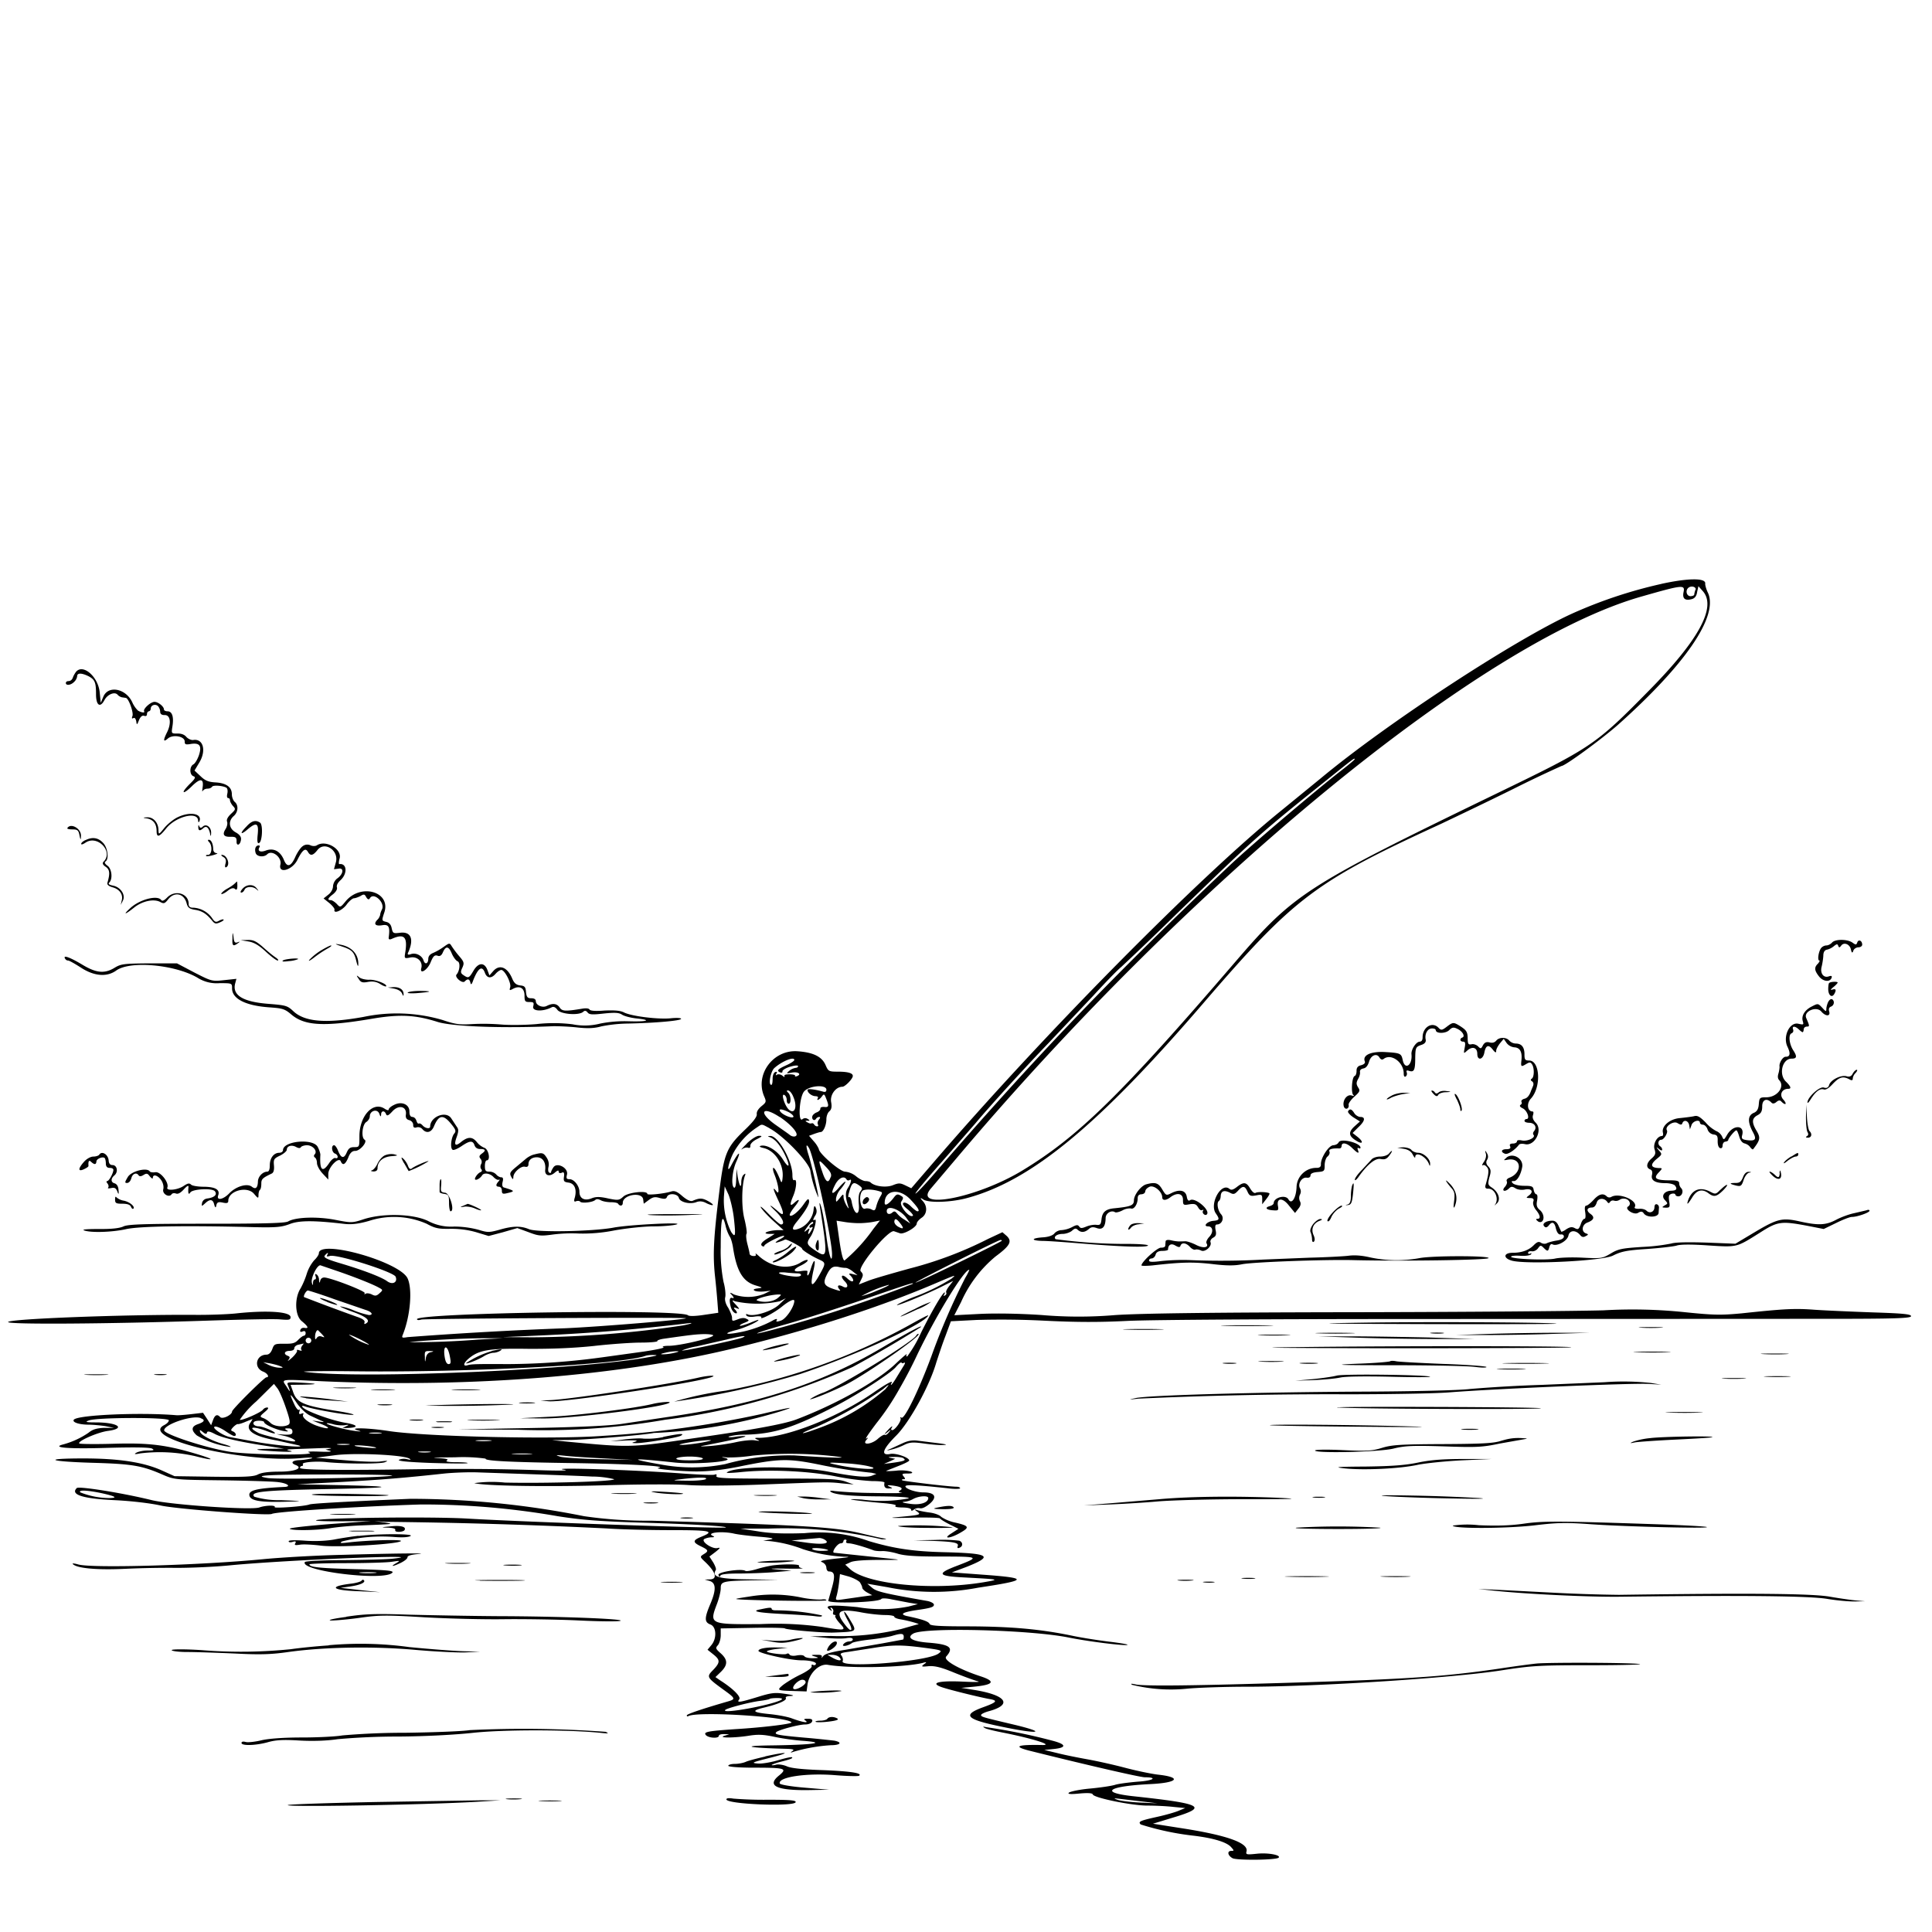 <svg xmlns="http://www.w3.org/2000/svg" id="svg" width="1024" height="1024" version="1.1">
  <path fill-rule="evenodd" d="M880.5 309.5a246 246 0 0 0-47.2 15.7c-30.2 13.7-98 58-133 87.1L679 429.7c-43.3 35-126.3 119-184.3 186.5L483 629.8l-3.1-1.5c-2.7-1.3-3.5-1.4-6.7-.1-3.6 1.4-9.7.6-11.8-1.5-.4-.4-1.6-.7-2.7-.7-1 0-3.2-1.1-4.9-2.5a11 11 0 0 0-5.9-2.5c-2.7 0-13.9-9.7-13.9-12a15 15 0 0 0-2.6-4l-2.6-3 2.7-1c1.4-.5 3-1 3.5-1 1.4 0 3-3.6 3-6.8 0-1.6.7-3.5 1.6-4.2 1.1-1 1.4-2.3.9-5-.6-3.8 2.5-8 6-8 1.4 0 5.5-4.2 5.5-5.7q.1-2.3-8-2.3c-4.7 0-5-.2-6.4-3.4-1.9-4.5-6.4-6.8-14.8-7.4-13.1-1-23 12.6-17.6 24.3 1 2.4.9 2.8-1.6 4.8q-2.7 2.3-2.5 4.2.4 2-6.8 8.8c-9.3 9-10.6 12.2-13.1 32.7-3 24-3.4 32.9-2.3 43.8.6 5.3 1.2 12 1.4 14.9l.4 5.1-7.5 1.1c-4.5.7-8 .8-8.6.2-4.2-3.4-143.6-1.3-143.6 2.1q.2.8 2.3.2c1.9-.6 141-1.3 140.3-.7-.8.8-45.8 4.5-64 5.3a2183 2183 0 0 0-83.5 4.7c-3 .5-3.3.4-2.6-1.3 4-9.9 5.2-24.2 2.5-29.9-4.4-8.9-47-20.8-47-13.2 0 .7-1.1 2.4-2.5 3.7a21 21 0 0 0-4 7.4 43 43 0 0 1-3.2 7.5c-3.3 5.1-3 14.4.6 17.3q5.2 4.3 1.5 3.6-1.7-.2-2.2 1.1-.5 1.5 1.2.8 1.5-.6 1.6.8 0 1.3-1 1.5c-.5 0-1.8 1-3 2.2-1.6 1.7-3 2.1-7.3 2-5 0-5.4.1-6.4 2.9q-1.1 2.8-3 2.9c-5.7 0-7 7-1.8 9 2.3.9 3.5 3 1.7 3-1.1 0-18.2 17-18.2 18.1 0 1.8-5 4.3-6.3 3q-2.3-2.6-3.8 1.6l-1 2.7-2.1-3.3-2.2-3.3-6 .7c-3.4.4-7 .7-8.1.6-18.7-1.6-51.8-.2-54.3 2.3-1.2 1.3 2.3 2.6 7.3 2.7 2.8 0 7 .4 9.5.8l4.5.9h-5.4c-4 .2-6 .8-8.2 2.6a44 44 0 0 1-13.9 6.3c-5.5 1.6 3.6 2.3 23.6 1.7 14.3-.4 22.8-.3 24 .4 1.4.8.9 1-2.4 1-2.3 0-5 .6-6 1.2q-2.1 1.2 2.3.3a85 85 0 0 1 29 1.5c9.7 2.5 11 2 2.2-.7-17-5.2-26-6.4-44.8-5.9-9.7.3-18.2.2-18.8-.1-1.6-1 9.6-6 15.2-6.7 9.5-1.3 5.3-4.4-6.1-4.5-5.7 0-6.3-.2-4.2-1 3.9-1.7 42.5-1.8 42.5-.1q-.2 1.3-2.4 2.5c-13.8 6.9 42.2 20.3 72.9 17.5 4.4-.4 6.5-.3 5 .2a34 34 0 0 1-6.2.9c-3.8.1-5 1.4-2.3 2.5 4.5 1.7 0 3.6-8.4 3.6q-8.5 0-11.4 1.5c-2.3 1.2-6.8 1.4-23.5 1.2l-20.7-.3-7.1-3.2C75.8 775 63 773 44.2 773c-22 0-18.7 1.6 4.5 2.3 21 .6 26.3 1.4 37.3 6.2 6.5 2.8 6.6 2.8 32 3.1 14 .2 27.4.6 29.7 1 4.7.6 6.8 2.3 3.1 2.5-14.9.7-19.2 1.8-18.6 4.6s6 3.7 20.8 3.2c8-.2 7.7-.3-4.2-.8a45 45 0 0 1-14-1.8c-2.6-2.7 4.8-3.4 40.6-4.1q54.9-1.1-2.9-2.2l-15-.3 23-1.2c21.7-1.2 34-2.2 55-4.5 5-.5 13-.8 18-.6 41 1.4 50.4 1.7 60.3 2.2a51 51 0 0 1 11.7 1.4c.7 1.2-36 2.3-57.9 1.8a66 66 0 0 0-16.2.3c5.5 1.5 39.3 2 69.9 1.1 16.9-.5 36.5-.6 43.5-.1s23.7.3 37.2-.2c35.8-1.4 36.9-1.5 44-.7l6.5.6-4.5-1.6c-3.8-1.3-9.7-1.6-36.7-1.5-26.8 0-32-.2-31.6-1.4q.5-1.3-1-.7c-.8.3-8.4 0-16.9-.6-26.3-2-72.4-3.4-62.8-2 3.3.5-2.5.6-14 .2-22.7-.7-41.5-.8-70-.4q-56.2.8-56-.8.1-.9 1-1t.5-1c-.6-1 7.2-1.7 13-1 9.4.9 28.3 1 30.5 0 2-.8 1.6-.9-2.3-.4-2.7.4-11.4 0-19.5-.7l-14.7-1.3 10-1.3c10.6-1.4 36.3-.2 39.5 1.8q1.6 1-1.2.3a7 7 0 0 0-4.3.3q-1.6 1 17 1.7c10.4.3 19 .4 19.3.1s-2.4-.5-5.9-.5q-6.5 0-5-1 1.7-.9-5.4-1.2c-3.9-.2.5-.3 9.7-.4a88 88 0 0 1 16.2.7c-.7 1.2 12.5 1.9 48.6 2.4 29.8.5 48.1 1.6 43 2.5-2.8.5 10.4 1.8 19.9 1.9 6.4 0 13.3-.7 22-2.4 21.9-4.5 26.5-4.6 43-1.3a265 265 0 0 0 28.1 4.4l2.5.6-2.5 1c-2.8 1-9.4.4-23-2.2-16.9-3.2-50.4-3-53.8.5-.3.3 2.8.2 6.9-.2 15-1.6 35.4-.7 49.8 2A141 141 0 0 0 462 785c3.8 0 6.8.3 6.8.8q-.7 3.3 2.4 3.1c2.1 0 2.1 0 .2-1q-2.4-1 1.9-.5 6.6.9 3.7 2.6-1.6.9 1 1.2c1.3.2-5.5.3-15.1.1a237 237 0 0 1-20.5-1c-1.6-.3-2.7-.2-2.3.2 1.6 1.6 9.4 2.5 25.7 2.6 11.2.1 16.8.5 15.7 1.1a77 77 0 0 1-24.6.6c-11.8-.7-4.5.5 10.3 1.8 5.3.4 8.3 1 7.5 1.5q-1 .8 3.4.9c2.9 0 4.8.5 4.8 1.1q0 1.2 1.5 0a4 4 0 0 1 3.2-.7q1.8.4 5.3-2.5c4-3.5 2.6-5.9-3.5-5.9-4 0-9.5-1.9-9.5-3.2 0-1 5.6-.8 22.3 1 3.7.5 6.7.4 6.7 0q-.2-.7-1.7-.8c-4.2 0-28.6-3-29-3.4q-.5-.6.7-.6 1.5.2 0-1.5c-1-1.3-.8-1.5 2.1-1.5q3.7 0 1.9-1a21 21 0 0 0-8-.5c-3.6.3-5.8.3-5 0l6.8-2.7c2.8-1.1 5.2-2.3 5.2-2.7 0-1.6-7-4-9.9-3.5-5.4 1.1-4.3-2.4 3-9.7 7-7 17.7-26.3 21.3-38.9 1-3 3-9.2 4.7-13.6l3-8.1 13.7-.7a452 452 0 0 1 36 .4c16.1.8 28.4.9 44 .1 13-.6 77-1 160.2-1l211.3-.1c35.4 0 43.7-.3 43.7-1.4s-4.6-1.5-20.2-2c-11.2-.4-25-1-30.9-1.4-10.6-.8-16.2-.5-38.7 1.9-10.8 1-14.4 1-30-.6a268 268 0 0 0-43.2-1c-14 .4-73.4.9-132 1-75.7.1-112.3.6-126.6 1.5a231 231 0 0 1-39.1 0c-11.9-.8-24.3-1-32.8-.6l-13.6.7 3.6-7a66 66 0 0 1 18.2-24.1c7.7-5.7 9-8 6-10.9l-2.3-2-7.5 3.5a203 203 0 0 1-41.9 15.8c-9 2.5-18.8 5.3-21.6 6.4l-5.1 2 1.3-2.7c1.1-2.2 1.1-2.8-.3-4.3-2-2.1 14.9-22.4 17.7-21.2l3.2 1.1c2 .6 8.8-3.3 8.8-5.2 0-.7 1.1-2 2.5-3 3-1.9 3.3-6 .8-8.8q-2.6-2.8.4-.8c3.4 1.8 15.1 1.3 23.3-1 34-9.3 69.4-38.6 125-103.3 48.2-56 59.1-64.3 126-95 8-3.8 25.4-12.1 38.7-18.7a650 650 0 0 1 25-11.9c1.9 0 21-14 29.8-21.7 35.9-32 53.4-57.6 47.9-70-1-2-1.6-4.3-1.5-5 .4-3-8.9-3-23.4.2m11.9 4.4q-1 5 4.2 3.7 2.6-.6 3-3.8l.7-3.1 2.4 2.7Q913.5 326 874 366c-28.5 29-30.4 30.2-81 54.7-101 49-107 52.8-138 88.8-61 71-83.6 93-113.3 111-24 14.5-58.5 21.1-48.2 9.3l13.8-16.3C632 465.8 785.5 340 870.3 316.1c21.7-6.2 22.9-6.3 22-2.2m6.3-1.3c-.3.9-.6 2-.6 2.5q-.2.8-2 .9c-2 0-2.8-2.8-1.3-4.3s4.5-.7 4 .9M40.2 356.2c-.5.7-1.3 2-1.6 3q-.7 1.7-2.2 1.8-1.4 0-1.5 1c0 1.5 2.7 1.2 4.4-.6a5 5 0 0 0 1.6-3c0-1.8 2.3-1.8 6 0 3.4 1.8 4 3.3 4 9.6 0 5.9 2.2 7.4 4.5 3 1.6-3 5.5-4.6 7-2.7.5.6 1.6 1.2 2.3 1.3l2 .3c1.5.2 4.2 7.8 3.5 9.6q-.7 1.8.5 1.1 1-.5 1.5 1.6c.3 2.2.4 2.2 1.5-.6q1.2-2.7 2.7-2.2t1.5-1q.1-1.2 1-1.4t1-1.4c0-1.9 2.5-2.7 3.9-1.3a5 5 0 0 1 1.1 2.9q0 1.9 2.5 1.8c3 0 3.5 4.6 1 9.4q-3 6.1.5 3.1c2.6-2.4 9-1.3 9 1.5 0 1.6.5 1.8 3.3 1.3 4.7-.7 5.9 1 4.2 6.1-.8 2.2-2 4.3-3 4.8-2 1.2-2 5.4.1 6.2 1.4.5 1 1.3-2 4.2-2 2-3.5 3.9-3.1 4.2s2.3-1.1 4.4-3.2q6.6-6.4 5.6.7-.4 2.8 0 2 .8-1.2 2.5-1.3 1.7 0 2.5-1c.6-1 5.7-.6 7.6.5.6.4.8 1.8.5 3.1q-.5 2.2.4 2.4.9 0 1 1.2c0 .6.7 2 1.6 3 1.5 1.6 1.4 1.9-1.1 4.2q-2.7 2.6-2 4.2c.3 1-.1 2.7-.9 3.9q-2.7 4.3 2.9 4c2.5 0 3 .4 3 2.3-.2 2.8 1.9 2.3 2.3-.6q.5-2.2-2.7-4c-3.7-2-4.2-6-1.1-8.7 2.4-2.1 2.6-5.8.5-7.5-.8-.7-1.5-2.5-1.5-4q0-5.7-8.5-6.3c-4-.2-5.7-1-8.1-3.3l-3.2-3 2.4-4c4-6.4 2.3-13-3-12.2-1.1.2-2.8-.6-3.7-1.6q-1.6-1.9-4.8-1.8c-3.2 0-3.2 0-2.6-3.8.8-5-.1-8-2.6-8-1 0-1.9-.4-1.9-1 0-1.5-3-4-5-4-2.1 0-6.2 3.8-5.5 5 .6 1-1.5.7-3.3-.4a14 14 0 0 1-3-4.4c-3.4-7.3-12.7-9.1-15.3-3l-1.4 3.3-.6-5.9c-1-8.2-9-15-12.6-10.4M718 402.4c0 .3-2.8 2.6-6.2 5.3-13 10-47.8 39.5-59.4 50.4-61.4 58-103.7 102-157.8 164.7-4.9 5.6-9 10-9.4 9.8-.2-.3 6-7.8 14-16.8l17.7-20.3c8.1-9.7 27.6-31 38.7-42.5l23.8-25.2c6.4-7 13.1-13.9 14.9-15.3a1716 1716 0 0 0 30.2-29c41.7-40.4 43-41.5 82-72.7 11-8.8 11.5-9.2 11.5-8.4M94.5 433c-2.3 1-5.5 3.6-7.3 5.7-3 3.7-3.1 3.8-3.2 1.4 0-4-2.7-7-5.8-6.9q-4 .1-.2.6 4.9 1 5 6.5c0 3.8 1.3 3.5 5-1.1 5-6.4 16.8-9.4 17-4.3q.1 1.5.7.4c1.6-4-4.7-5.3-11.2-2.3m36.2 5c-3.7 3.7-3.4 4.9.4 1.7 4.8-4.1 6.1-3.5 5.5 2.5q-.6 5.4.7 4.6c1.7-.5 2.2-9.8.5-10.8-2.3-1.5-4.4-1-7.1 2m-25.6.4q0 3 2.7.5 2.3-2 3.5 2.7.5 2.9.6-.1c.1-3-2.4-5-4.3-3.5q-1.4 1.5-2-.1-.5-1.2-.5.4m-69.4.6c-.3.4.9.7 2.6.7 2.7 0 3.3.4 3.8 3q.8 4.1.8.4c.2-3.8-5.4-7-7.2-4.1m9.5 6.4q-2 1-2.2 2 .2.7 2.2-.6c6.4-4.5 15.1 4.7 9.7 10q-1.2 1.2 1.1 2.7c2.2 1.5 2.4 3.5.9 8.6q-.3 1.4 2.8 2.3c3.7 1 5.7 3.9 4.8 7l-.5 2.3 1.1-2.2c1.6-3-1.1-7.2-5.2-8q-3.1-.6-2-1.6c2-2 1.3-7.5-1-9q-2-1.5-1-2.2c2-1.2 1.2-7.5-1.4-10q-3.8-4-9.2-1.3m65.5 1c1.9 1.9 1.5 6.8-.5 6.8q-1.5 0-1 .6c.2.3 2 0 3.8-.5q3-.9 1.7-1-1.6-.2-1.8-2c0-2.8-1-5.1-2.3-5.1q-1 0 .1 1.2m49.5 2.3c-1 .7-2.7 3.2-3.7 5.4q-3.6 8.2-6.2 1.6c-1.9-4.5-5.4-6.3-9.5-4.8-2.9 1.1-4.6.3-3.4-1.7q.5-1-.4-1c-1.6 0-2.3 1.8-1.6 4 .6 2 4.4 2.4 6.1.7 2.6-2.6 8 1.7 7 5.5-1.2 5 6.3 2.9 9-2.5s4.3-6.6 5.6-4.3 2.7 2 5-.9c3.8-5 11.6.2 9.8 6.5l-1 3.6 2.4-.3c3.1-.6 2.6 3-.8 5.3a6 6 0 0 0-2.1 4c0 1.5-1 3.4-2.5 4.5l-2.5 2 3 2.4c1.7 1.4 2.9 3 2.8 3.5-.7 2.5 3.9.6 6.3-2.5 1.4-2 3.3-3.5 4-3.5s2.3-.6 3.5-1.2c1.7-1.1 2.2-1 3 .6q1.2 2 2 .5c2-3.2 8 2.3 6.4 5.9-.5 1-1 2.3-1 3-.2.8-.8 2-1.4 2.5-2.3 2.3-1.2 3.6 2.4 3s4.3.8 3.5 6.6q-.1 1.4 1.7.6c6.7-3 8.5-1 7 7.8-.4 2.6-.3 2.7 2.8 2.1 3.7-.7 6.7 2.2 5.8 5.6-1 3.7 3.4 1 5-3.2 1.3-3.1 2-3.8 3.5-3.4q1.9.9 3-1.9 2.3-5.1 4.7.9c.8 1.8 2.1 3.6 3 4 1.6.6 1.2 5-.5 7-1.3 1.3 3 5 4.3 3.7q2.3-2.4 3 .6.4 2.1 1.5-1.2 4-10 6.2-4c1.1 3 3.4 3.2 5.7.5 1-1.1 2.3-2 3-2 1.8 0 5.4 7 4.7 9.2-.5 1.7-.3 1.8 1.5.8 3.6-1.9 6.1-.4 6.1 3.6 0 3 .3 3.4 2.6 3.4s2.5.3 2 2.4c-.6 2.5 5 2.8 9.6.5q1.6-1 3.2 1.2c1.6 2.4 11.7 3.2 13.8 1q1.1-1 2.2.4c.9 1.2 2.5 1.3 8.6.6 5.9-.6 8-.5 9.7.6 1.2.8 4.7 1.7 7.7 2 8.4.9 5.7 1.8-4.2 1.5a66 66 0 0 0-15 1.2 33 33 0 0 1-14.7.4 81 81 0 0 0-19.2-.1c-6 .5-14.4.6-18.8.2a118 118 0 0 0-15.5-.2c-6.4.4-8.7.1-15.5-2.2a86 86 0 0 0-41.9-1.6c-20.1 3.6-31.3 2.6-37.3-3.2-3-2.8-4-3-12.5-3.7-13.9-1-19.7-4.5-18.2-10.7l.7-2.6-6.5.7c-6.4.7-6.7.6-15.7-4l-9.3-4.9H79.1c-13.4.1-15 .3-18.3 2.3-5.4 3.3-9.8 2.9-17.5-1.8-6.4-3.8-10.1-5.1-8.8-3q.6 1 1.6 1c.6 0 3.6 1.7 6.7 3.7 7 4.6 13.8 5.2 18.8 1.6 7.3-5.3 30.8-3.2 42.9 3.7a19 19 0 0 0 11.9 3c6.6 0 6.6 0 6.6 2.8 0 5.5 7.2 9.1 19.5 10 7.2.5 8.4.8 11.9 3.8 7.1 6 17.2 6.6 43.1 2.2 14.3-2.4 22.6-2 34.3 1.7 7.8 2.5 34.2 3.5 61.7 2.3 2.8 0 8.4.2 12.7.7 5.5.6 9 .4 12.5-.6a77 77 0 0 1 14.3-1.5c14.4-.3 28-1.5 28-2.5 0-.5-2.4-.6-5.4-.3-6.2.7-20.8-1-24.9-3.1-2-1-5-1.2-10.2-1-4.6.4-7.6.2-8-.5s-2-.8-3.8-.5c-9 1.5-10.7 1.4-12-.5q-2.1-3.3-6.8-1c-2.3 1.3-5.9-.3-5.9-2.5q-.1-1.5-2.4-1.5c-2 0-2.5-.6-2.8-3.2-.2-2.8-.7-3.4-3.1-3.6-2.1-.3-3.2-1.2-4.2-3.6-2.5-6-6.6-7.7-9.9-4.2l-2.2 2.5-1.1-3c-1.6-4.1-4.8-3.9-7.4.6-2.3 3.9-2.7 4-5.3 2.2-1.5-1-1.6-1.7-.5-4 1-2.3.9-3-1.7-6a52 52 0 0 1-4-5.3c-1.1-1.8-1.2-1.8-4.3.4a30 30 0 0 1-5.6 3.2q-2.4 1-2.5 3c0 2.7-1.7 3.4-2.5 1-.8-2.6-4-4.3-6.7-3.4q-2.5.9-1.3-1.2c3-7 1.2-10.9-4.6-10.1-3.4.4-3.7.3-4.3-2.4q-.5-2.9-3-3.4c-2.3-.6-2.3-.7-1-4.7 4-11.2-12.3-16-20.4-6.2-2.8 3.4-2.9 3.4-4.7 1.4-1-1-2.4-2-3.2-2q-3 0 1.3-3.2 2.3-2 2-3.5-.5-1.7 1.9-3.9c3.8-3.5 3.4-9.1-.7-8.5-.3 0-.3-1.3.2-3 1.4-4.9-7.2-10-12-7-.7.5-2.3.6-3.5 0a4 4 0 0 0-4.2.6m-42 5.6q2 1 1.2 3.6-.6 2.4.5 1.8c2.2-1.4.3-6.6-2.5-6.5q-.7.1.8 1.1m6.2 14c-.5.6-2.5 2-4.4 3-1.8 1.1-3 2.3-2.8 2.6s1.8-.4 3.3-1.6q2.7-2.2 4-1 1.2 1.1 1.2-1.6c0-1.4-.1-2.5-.2-2.4zm4 2.9q-1.6 1.9-.6 2 1-.1 1.7-1.5c.7-1.8 4.5-2 6.4-.2q1.8 1.6 0-.6c-1.7-2.3-5.3-2.2-7.5.3m-39.8 4.5q-2.4 2.5-3.2 1.5c-1.8-2.8-11-.6-16.2 4-4.4 4-3.2 3.9 1.7 0 4.3-3.5 10.5-4.9 14-3 1.8 1 2.4.8 4.1-1.4 3.4-4.3 8.4-3.2 9.8 2 .6 2.3 1.4 3 4.4 3.5 3.8.6 6 2 9 5.6 1.5 1.9 2.1 2 4.2 1.1q2.3-1 2-1.5c-.1-.3-1.3 0-2.4.6-1.7 1-2.3.7-3.7-1.4a13 13 0 0 0-9.9-5.5q-2.6.1-2.5-2c0-5.5-7-7.7-11.3-3.5m34.5 21.8c-.2 3.9.3 4.4 2.8 2.6q2-1.4-.2-.5c-1.3.4-1.8-.2-2-2.7q-.6-4.6-.6.6m8.5 1.6c3 .5 5.5 2 9.2 5.4 2.8 2.6 5.6 4.7 6.3 4.7q.9-.2-1.2-1.7c-1.4-.9-4.4-3.4-6.7-5.5-3.5-3-5-3.8-8-3.7l-3.8.1zm839.3.6c-.7.8-2 1.5-3 1.5a4 4 0 0 0-2.7 1.3c-1.4 1.7-2.2 6.7-1 6.7q.5.1-.7 1.6c-2.1 2-2 3.6.5 6.8 2.2 2.8 5.9 3.2 6.7.7q.5-1.4-1.5-.7c-2.8 1-4.7-1.7-3.8-5.1.4-1.6.8-4.1.9-5.8q0-3 2.1-3.3a9 9 0 0 0 3.6-1.9c1.4-1.1 1.8-1.2 2.2-.1s.7 1 1.5 0c1.4-2.1 4.5-1 5.2 1.8q.6 3 1.3.8c.3-1 1.6-1.8 2.7-1.8 1 0 2-.6 2-1.4 0-2.2-2-3-2.6-1.2-.5 1.4-.8 1.4-2.7 0-2.8-1.8-9.1-1.8-10.7.1m-789.9 2c5.5 1.8 6.6 2.9 7.8 8q.9 3.5 1 1.8c.3-5.7-3.6-9.8-10-10.8q-4.2-.8 1.2 1m-11.2 2.3a31 31 0 0 0-5.9 4.8c-.8 1 .3.5 2.5-1.2a63 63 0 0 1 7-4.7q2.6-1.4 2-1.7c-.6 0-3.1 1.3-5.6 2.8m-19.8 5.1q-1.5 1 3 .4a16 16 0 0 0 4.8-1c1-.8-6.5-.2-7.8.6m40 9.8c1.1 1.9 2 2.2 5.1 1.6 2.7-.4 4.5 0 6.4 1.2 1.4.9 2.8 1.4 3 1.2 1.1-1.1-5.8-3.8-9-3.5-1.9 0-4.2-.5-5.2-1.3q-2.3-2-.3.8m779.4 2.2c-.3.2-.5 1.7-.5 3.2 0 3.2 1.8 4.8 3.1 2.8q2-3.4-.9-2.5-1.8.6.5-1.3c1.3-1 2.3-2.2 2.3-2.4 0-.7-3.9-.5-4.5.2m-760.6 3q3.3.7 4.2 2.6.8 2 .8.5c.1-2.5-2-4-5.3-3.9l-3.1.2zm7.3 2c-.7.4 1.3.6 4.5.4q12.2-1 2.3-1.2c-3 0-6 .3-6.8.8m752.8 5c-.5 1-1 2.8-1 3.7 0 1.6-.3 1.5-2-.4-2.5-2.6-2.3-2.6-6-.7-3.6 1.9-5.3 4.9-4.5 7.6.6 2 .4 2-2.4 1.4-4.6-1-8.3 6.8-5.7 12.2q2.6 5.4-1 5.3c-1.5 0-3.6 3.4-3.2 5.3 0 .6-.2 2.3-.6 3.6q-.7 2.2.3 3.4c3.4 3.4-.8 9.2-6.8 9.2-3.4 0-3.6.2-3.9 3.6-.2 2.7-1 4-2.8 4.7q-4.6 2.1-.4 10c2.2 4 1.5 5-3.1 4.4-2.6-.4-3-.8-2.5-2.7 1.4-5.4-4.7-5.6-7.9-.3-1.8 3.1-1.9 3.1-2.8 1a6 6 0 0 0-3-2.8 19 19 0 0 1-5.7-4.6c-3-3-4.3-3.8-6.1-3.3-1.3.3-4.6.7-7.4 1-5.5.4-10 4.3-9.1 7.8q.3 1.6-.5 1.7c-2.5 0-4.8 4-4 6.9.8 2.4.5 3.2-1.5 5-2.8 2.4-3.1 4.9-.8 5.8q1.5.5 1 2.9-1.1 4.4 7.2 4.4c2.2 0 4.5.6 5 1.3q2 2.6-1.8 2.7c-3.7 0-5.7 2.6-3.7 4.8 1.8 2 1.8 2 0 3-1.6 1-1.6 1.1.6 1.2 2.1 0 2.3-.3 1.8-3.4-.4-2.8-.2-3.5 1.4-4q1.7-.3 1.9.5t1.5.9c2 0 3-2.8 1.6-4.3a4 4 0 0 1-1.1-2.7c0-1.1-1.1-1.5-4.7-1.5-7.7 0-9.1-1-6.3-4 2.2-2.3 2.2-2.5.4-2.5q-6.6-.2-1.6-4.6c3.2-2.6 3.3-2.7 1.5-4.7q-2.4-2.8 0-.8 1.6 1.3 1.7.3-.1-1-1-1.7c-1.6-1-1.2-3.5.5-3.5 1.4 0 3.7-3.8 3-5-1.2-2 3.3-5.1 5.5-3.9 1.8 1.1 2.4 1.1 2.7.1.8-2 3.1-1.4 3.6 1l.4 2.3.8-2.2c.7-2.3 4.5-3.3 4.5-1.3q.2.9 1.5 1c.9 0 2 1 2.5 2.4a4 4 0 0 0 3.2 2.8c1.9.2 2.3.9 2.2 3.5q0 3 1.2 3.7 1.4.4 1.4-1.4.2-1.8 1.5-2t1.5-.8c0-1 3.5-5.2 4.3-5.2.4 0 1 1.5 1.5 3.2q.9 3.1 2.7 3.7c1 .2 2.5 1 3.1 2q1.2 1.5 1.6 1.1c3.7-4.8 4-6 1.9-9.6-2.8-4.6-2.6-6.8.4-8.4 1.9-1 2.5-2.1 2.5-4.7 0-3.5 2.3-4.6 4.8-2.1q1 1.2 2.7-.2 1.7-1.5 2.7-.2c2.3 2.3 3.1 1.2 1-1.1-2.3-2.5-.8-5.7 2.6-5.7q2.7 0-1.2-3.8c-4-3.8-2-12.2 3-12.2 2.8 0 3-1.1.8-4.5-2.1-3.3-2.6-8.2-.9-8.9q1.3-.6.9-2c-.8-2 1-2 3-.1q1.4 1.3 2 1.5.5-.2.6-1.5t1.6-1.5c1.6 0 1.6-.2-.3-4.6-1.4-3.5 5.4-6.4 8-3.4 2.3 2.7 5 2.7 4.2 0q-.6-2 1-2.6c1.7-.7 2-3 .5-3.9q-1-.3-2 1.4m-202.2 13.2c-2.5 1.9-3 2-4.4.5-3.3-3.4-8.4-.3-8.4 5.1q0 2.2-1.5 2.3c-1.9 0-4.6 4.1-4.4 6.6.6 5.8-3.4 8.7-4.6 3.3-.8-3.7-1.1-3.9-9.5-4.4-7.5-.4-12 1.7-10.6 5q.4 1.3-2 2-2.5.5-2.4 3c0 1.3-.4 2.5-1 2.7-1.5.5-2 9.1-.7 10.1q1 .8-1 .2c-2.6-.7-5 3-4 6 .8 1.9 2.9 1 2.5-1-.2-.7 1.2-2.7 3-4.3 3-2.7 3.2-3.2 2-5-1-1.7-1-2.5 0-4.4.8-1.3 1.2-3 1-3.8q-.1-1.4 1.8-1.8 2-.3 3-3.5c1-3.6 4.2-4.8 5.6-2.2q1 1.5 2.1.7c4-3.2 10.7 1.7 10.7 7.7q0 2 1 1.6 1-.8.6-2.2-.6-1.5 1.3-.8c2.6.8 3.2-.4 3.2-7 .1-5.3.3-5.7 3-6.7q3.1-.9 2.5-3.1c-.5-3 1.1-5.7 3.4-5.7q1.8 0 2 .9c0 1.9 5.2 1.9 7.1 0 1.5-1.5 2.3-1.7 4.3-.7 2.7 1.2 4.3 4 2.7 4.6s-1.3 2.2.4 2.2c1.1 0 1.3.8.8 3.3-.6 3.2-.6 3.2 1.5 1.3 2.7-2.3 5.2-1.4 5.2 1.9 0 3.6 2.9 3.2 3.7-.5q1.1-6.1 4.4-1.9 2 2.6 1.9.8c0-1 1-2.7 2-4l2-2.4 1.6 2.3a6 6 0 0 0 4 2.2q4.5.2 3.8 6.8c-.4 3.6-.2 3.7 2.6 2 1.7-1 2.2-1 3 .2 1.3 2 1.2 6.7-.1 7.6q-1.1.7.1 1.4 1.2.9.5 2.6l-1 2.4q-1.3 3.9-3.7 4.3-1.7.6-1.4 1.6.5 1-.5 1.6-1 .8 1.3 1.9c2.3 1.2 3.8 5.6 1.9 5.6q-1 .1-1.1 1 .2.9 2.5 1c2.9 0 4.3 2.4 2.6 4.4q-.9 1.2-.3 2c1.3 1.4-3 3.5-6 3q-2.7-.6-2.8.5c0 .6-1 1.1-2.1 1.1q-2.2 0-1.5 1.5t-2 1.5c-2.7 0-3.2 1.5-.7 2.4 1.4.6 5.3-2 7.4-4.8.4-.5 1.8-.6 3.1-.3 5.2 1.3 9.7-7.4 5.8-11.3q-2.1-2.1-1.5-4t-.2-2c-2.7 0-3.3-4.1-1-6.7 5.7-6 5-20.3-.8-20.3-2.2 0-2.5-.5-2.5-3.3q0-5.7-4.6-5.7a5 5 0 0 1-3.4-1.5c-1.6-2-5.4-2-7 0q-1.3 1.5-3.5.9c-1.7-.4-2.6 0-3.5 1.5-1 2-1.2 2-2.7.5-.9-.8-2.4-1.3-3.4-1-1.6.3-1.9-.2-2-2.7 0-3.8-.5-4.7-4.1-7-3.4-2.1-3.7-2.1-7 .4M421 561.8c0 .5-1.8 1.7-4 2.7-4.7 2.1-5.6 3-3.5 3.9q1.4.4 1.2-.6c0-.6 1.7-1.7 4-2.4 2.4-.7 4.3-.9 4.3-.3q-.1.8-1.3.9a7 7 0 0 0-3.3 1.5c-1.8 1.5-1.7 1.6 1.3 1 3.2-.6 5.4.8 2.7 1.9q-1.3.4-1-.2c.3-.4-1-.8-2.9-.8q-3.2 0-2.7 1 .3.9-1-.2c-1-.8-2.3-1-3-.6q-1 .8-.3-.6.8-1.2-.6-.8c-.8.3-1.4 1.8-1.4 3.6s-.2 3.2-.7 3.2c-1.7 0-.4-7 1.6-8.9 4-3.6 10.6-6.3 10.6-4.3m561 7.2q-1 2.2-3.4 1.4c-3-.7-8.3 2-9.1 4.6q-.6 2.2-2.9 1.4c-2.3-.6-8.6 5.2-8.6 7.9q.1.9 1.8-1.8 3.8-6 6.8-5.1 1.6.6 4.8-2.9c3.5-3.7 5.4-4.2 8.7-2.5q2 1.2 1.9-.4a5 5 0 0 1 1.6-3q1.2-1.5.5-1.6-1 .2-2.1 2m-544 8.6q0 1.5-1.7 1c-4.7-1.3-8.3-1.7-8.3-.9 0 1.5 2.3 3.3 4.3 3.3q1.6.1 1.2 1c-1 1.7.7 1 2-.7 1.2-1.7 1.4-1.6 2.4 1 1.6 4 1.4 4.7-1.1 4.4q-2.1-.1-2 1-.1 1-1.7 1.8c-1 .3-2.2 1.2-2.5 2-.6 1.7 1 3 1.9 1.5q.6-.9 1.7-1 1 0-.2 1.5-1 1.4-.5 2.5.5.9-.4 1-1-.1-1.6-1t-1.4-.6-2.1-.5q-2-1 0-.9 2 .2 0-1-1.4-.8-2.7.2c-2.4 2-1.7-11.4.8-14.6s11.9-4 11.9-1m-17.5 3.8c2.2 5.1.8 9.4-2.3 6.8-2.3-2-4.5-9.1-2.4-7.8.7.4 1.2 1.6 1.2 2.7q0 1.7 1 1.9c1.4 0 1.3-4.3-.2-5.8q-1.5-1.4 0-1.2c.7 0 2 1.5 2.7 3.4m339.3-1.6q1.8 2 2.5.5c.4-.7 2.2-1.4 4-1.4q4.5-.2.4-.6c-1.6-.3-3.4 0-4.2.7q-1.3 1.1-2 0-.6-.9-1.6-1-.7.1.9 1.8m-22 .8q-2.6 1.4-2.8 2 .2.4 2.3-.8c1.2-.6 4-1.5 6.2-1.9l4-.6-3.5-.1c-2 0-4.7.6-6.2 1.4m34.3 2c1 2.1 1.9 4.5 1.9 5.3q0 1.3.6.8c.9-.8-1.4-7.3-3-8.7q-1.4-1 .5 2.7m-563.4 3c-1.5.7-2.7 1.8-2.7 2.4s-1 .3-2.2-.5c-6.2-4-13.3 4-13.3 14.6 0 5.7 0 5.8-2.8 5.8-2.2 0-3 .7-4 3q-2.2 5-4.6-1.3c-.6-1.5-1.5-2.7-2-2.7-1.7 0-1.3 3.7.4 4.4 1.8.6 2 3 .3 2.4-.7-.3-2.2.9-3.3 2.6q-5.4 8.1-4.7-4.4c0-.7-.6-2.6-1.4-4.1-2.4-4.7-18.4-3.2-18.4 1.7q-.2 1.3-2 1.4c-2.9 0-5 2.8-5 6.6q0 3.3-1.3 3.4c-2.5 0-5 2.7-5 5.3q-.2 5-3.2 2.7c-2.5-2-8.5-.2-12.1 3.6-3.2 3.3-6.9 3.9-5.7.8q1.4-4.3-7.6-4.4c-3.1 0-6.2-.5-6.8-1.1-1-1-1.9-.7-4 .7-3.3 2.2-9.4 2.7-8.6.8 1-2.6-3.7-8.6-6.4-8.1-1.3.2-2.6 0-2.9-.4-1.4-2.3-9.9-.2-11.7 3-1.6 2.7-1.7 3.1-.3 3.1q1.5-.2 2.2-2.5c.6-2.5 2.8-3.3 3.9-1.5q.7.9 2.5-.2c1.6-1 2.2-1 3.4.7q1.5 1.7 1.6.8c0-2.2 2.7-1.4 4.5 1.3 1 1.5 1.4 3.5 1 4.9-.5 2.4 3.3 4.5 4.5 2.4q.8-.8 2.3-.3 1.6.6 4.2-2.3 2.4-2.6 2.4-1.3-.5 5.3 1 3c1.2-1.8 11.6-2.4 13-.6s-.3 3.3-3.9 3.8q-2.3.3-2.9 2.3c-.3 2-.3 2 1.6.3q3.8-3.6 4.8.5.8 3 1.2.3c.4-1.4 1.1-1.7 3.4-1.2s2.9.2 2.9-1c0-5.2 9.9-8 13.6-3.7 2.2 2.6 2.4 2.6 2.4.7 0-1.1.3-2.4.8-2.8s.7-2 .7-3.3c0-2.4.7-3 5.5-5.3q1.5-.7 1.2-4.3c-.3-3.2 0-3.7 3.2-5.2 2-1 3.6-2.4 3.6-3.1 0-2 2.5-2.8 4.9-1.5q2 1.1 2.6.1c.3-.5 1.8-1 3.2-1 3 0 5.6 2.9 4.2 4.7q-1 1 0 1.8c.6.3 1.1 1.7 1.1 3 0 1.2 1.3 3.7 3 5.5l3 3.2v-3c0-3.5 5.6-9.3 6.6-6.7q1.6 3.7 4-2 1.3-3.6 3.7-3.5c2.5 0 6.6-4.8 5-5.9-2-1.1-1.3-8 .8-9.4 1-.6 1.9-2 1.9-3 0-3 3.9-4.2 5-1.5q.9 2.6 1 .5c0-2 1.8-2.3 2.6-.2.5 1.2 1.3.8 3.5-1.6 3.4-3.6 7.7-2.4 7 2q-.3 2.3 1.8 2.8c1.2.3 2.1 1.4 2.1 2.5q-.1 2 1.9 1.3a3 3 0 0 1 3 1c2.1 2.4 4.7 1.8 6.1-1.5 2.5-6 4.8-6.4 8.7-1.8 2.9 3.5 3.2 4.3 2 5.7-1.6 2-2.2 7.7-.8 8.5.5.4 2.6-.5 4.7-1.9 4.4-3 6-3.1 6.9-.5q.7 2 3 2 4.4 0 .8 2.5c-1.3 1-1.5 1.6-.6 2.7.7.8.8 2 .3 2.8q-.7 1.5 0 2.6 1 1.1-.4 1.7c-.8.3-2 1.5-2.6 2.7-1.2 2.3 2 1.3 3.5-1 1-1.7 4.4-1.1 6.2 1q1.7 1.6 2.7 1.3.9-.4-.1.8-2.5 2.8.2 2.9 1.4.2 1.5 2c0 1.7.4 2 2.8 1.4 4.3-1 4.2-1.2-1.7-3q-1.3-.4-.7-3 .7-2.5-.8-2.4c-.7 0-2-.7-2.6-1.5a5 5 0 0 0-3.6-1.5c-2 0-2.4-.5-2.4-3 0-1.6.4-3 1-3 2.1 0 1-5.8-1.2-6.6a10 10 0 0 1-4-3c-2.4-3-4.7-3-8.2-.3q-5 4.2-2.5-2.6c1-2.9 1-4 0-5.3l-2.9-4.4c-2.7-4.3-11.2-1-11.2 4.3 0 1.4-2.6 1-4-.6q-1.2-1.3-2-1-.7.3-1.3-1.5t-2.1-2q-1.6 0-1.6-2.9c0-3.8-4.2-5.6-8.3-3.4m748.5 6.3c0 3.6.3 7.2.8 8q.9 1.5-.3 2.2t.5.8c2 0 2.4-2 .9-3.5-.6-.6-1.2-4-1.4-7.5l-.3-6.5zm-539.1-2.5c1.6.9 2.7 2 2.4 2.5-.7 1-6-1.2-7-3-1-1.5 1.2-1.2 4.6.5m296.4-.5c-.3.5 1 2 2.8 3.2l3.5 2.2-3 2.7c-3.2 3-3 5 .9 7.4 3.5 2.3 4.3.9 1-1.8l-2.8-2.2 3-3c3.6-3.3 4-5.5 1.1-5.5-1 0-2.5-.9-3.2-2q-2-3.3-3.3-1m-301.2 3c6.2 4.2 10.3 9 8.5 10.1-.7.5-2 .3-3-.4-.8-.7-4.3-3.1-7.7-5.5-9.4-6.6-7.3-10.4 2.2-4.1m-5.5 5.9c7.3 3.8 21 18 21.7 22.5a57 57 0 0 0 4.2 14.1c.4-.4-3.2-16-5-22-1.7-5.2-1.6-7.1.2-3.9 2.7 5.2 12.1 48.5 12.1 56.1 0 5.8-1.8 0-3-9.6-.7-5.7-1.9-12.4-2.6-15q-1.2-4-1-1.7c4.5 28.5 4.4 28.8-2.7 24-4.2-2.9-4.4-3.6-2.1-7 1.9-2.8 3.6-9.8 2.3-9q-1.8 1 .3-2.4a4 4 0 0 0 .3-3.7q-1-2.6-1.3 1c-.5 4.1-3.5 8-7.2 9.6q-6.1 2.4-2.2-2.8 7.6-9.3 7-11.8c-.2-1.4-.8-1-2.7 1.7-2.7 4-6.8 7.3-7.5 6-.3-.4.9-2.4 2.5-4.4 3.1-3.8 3-5-.3-2q-3.3 3-.3-4c1.7-4.1 2-9.1.5-8.2q-1 .4-1-2.7c0-7.5-7.6-21-11.8-20.7q-2 0-.2.6 4 1.5 7.6 8.5c3.4 6.7 3 9.1-.6 3.4-3-4.8-8.5-8.1-11.8-7.3q-1.5.5 1.6 1.2c6 1.4 10.7 8.7 10 15.6q-.3 4-1.2 1.4-2.6-6.4-3.7-6.5c-.4 0-.2 1.5.5 3.3 2.3 5.6 3 11.6 1.2 9.2q-3.4-4.4.9 4.7 4.8 10.1.3 6.2c-4.7-4.1-6.1-4.6-2-.7s5.5 7.3 3.1 7.3c-.6 0-3.6-2.6-6.6-5.7-3.1-3.2-4.8-4.6-3.9-3.1 1 1.5 4 4.7 6.8 7.2l5.1 4.6H412c-4.7.2-8.7 1.8-4.4 2h3l-3.1 2q-5.6 3.2-3.4 4.5.9.4 1-.2c0-1 8.4-5.3 10.3-5.3q.9.2-1.6 1.6c-1.5.8-2.7 1.7-2.7 2s3.4-.8 5-1.6c.8-.4 9 4 9 4.8s4.9 3.9 9.3 5.9c3.3 1.5 3.3 2 .1 7.7q-6.4 11.5-3.3-2.3c1.4-6 .3-6.4-1.5-.5-1.2 4-2.2 4.6-1.7 1.2 0-.4-1.5-.4-3.4-.1-4.5.7-4.5-.9 0-3 2-1 3.5-2.1 3.5-2.7s-2 0-4.3 1.5c-6.2 3.5-15.2 2-21.5-3.7q-2.2-2-1.8-1.1.6 1.1-1.2 1c-1 0-2-.6-2-1.2s-.6-3-1.2-5.3c-.6-2.4-.8-4.8-.4-5.3.3-.5-.2-4-1.1-7.7-1.7-6.4-1.5-18 .2-23q.8-1.9-.7-.5c-.7.6-1.2 2.3-1.2 3.8 0 3.7-1 2.2-1.9-2.8l-.6-4.2-.2 5.3q-.1 5-1.1 4.7c-1.7-1-1-8.7 1-13.4 3.2-7 1.3-5.8-2.6 1.7-2.5 4.8-1.7-.7 1-6.3a38 38 0 0 1 12.6-13.9c3-2 2.3-2 6.8.4m-12 8.1c-2.4 2.3-3.5 3.6-2.6 3 1-.8 2.4-1 3.2-.8q1.3.5 1.2-1.1c0-1 1.4-2.4 3.4-3.4 3-1.5 3.1-1.8 1.2-1.8-1.3 0-4 1.7-6.5 4.1m313.7-.6q-.8 1.3-2.8 1.5c-2.3 0-6.6 6.4-6.6 10q.2 2.1-2.5 2c-5.5 0-10.2 4.5-10.4 10.1-.2 5.8-2.6 9.6-4.3 6.6-1.5-2.7-7.8-1-7.8 2q-.2 1-2.2 1.6c-2.8.8-1.7 2 2 2.2 2.5.2 2.8 0 2.5-2-1-4.6 2.3-5 5.7-.6l3.3 4 1.7-2.2q1.9-2.2.9-4a4 4 0 0 1 0-3.5q.9-1.7 0-3.4c-1.3-2.4 1-6 3.6-5.6q1.9.2 2-1.2 0-1.5 3.8-1.8c3.5-.3 3.7-.5 3.7-3.6 0-1.9.7-4 1.5-4.6.9-.7 1.4-2 1-2.7q-.7-1.8 5.3-1.6 1 0 1.2-1.3c0-2.2 2.9-1.6 5.6 1.1q4.4 4.3 3 1-.5-1.5.4-1t1-.2c0-2.6-10.7-5.2-11.6-2.8m34.6 3.4q3.5.6 4.7 3.1 1.2 2.2 1.3 1.3c0-3.3 5.8-.4 7.3 3.7q.6 1.8.6-.2c.1-2.5-3.5-5.8-6.3-5.8-1.3 0-3-.7-3.6-1.5s-2.7-1.4-4.4-1.4l-3.1.2zm-8 2.6c-.7.8-2.7 1.5-4.6 1.5s-3.9.7-4.6 1.6l-5 5.4c-2.1 2.1-3.8 4.4-3.8 5.2q.1 1 1.8-1.2c4.7-6.7 9-10.3 11.9-9.7 2.2.4 3.2 0 4.6-1.9 2-2.6 1.7-3.3-.3-.9m51.4-.1c.4 1 0 3-1 4.4-.9 1.3-1.2 2.2-.6 1.8q1-.5 2.2 1c1.2 1.3 1 3.4-.6 9.1q-.9 2.5 1.3 2.3c3.6 0 5.9 5.6 3.5 8.6q-.5.7 1-.7c2.3-2 1-6-2.5-8.4-2.2-1.4-2.3-1.9-1.4-5.5 1-3.2.8-4.2-.5-5.7q-1.8-1.8-.7-3.6 1-1.7-.1-3.5-1.4-2.5-.6.2m-734.9.6c-.3.5-1.7 1-3.1 1s-3.5 1.1-5 2.8c-3.2 3.6-3.2 5.4 0 3.9q2.3-1.1 2.4-1.7-.3-3.9 1.4-2.2 2.6 2.4 2.8-.2c0-1.4 3.4-2.8 4.4-1.8.3.3.6 1.6.6 2.9q0 2.3 2 2.3 1.8 0 2 1c0 1.7-2.3 6-3.3 6q-.8.1.2 1.3.9 1.3.3 2.2-.5.6 1.6.2c1.8-.4 2.5 0 3.2 1.6q1.1 3.1.7-.7-.2-2.7-2-3.4c-2.1-.5-2.2-2.5-.2-4.2 2.2-1.8 1.5-5.5-1-5.5q-1.8 0-2-2.3c-.2-3.3-3.6-5.4-5-3.2m151.3.4c-1.3.6-3 2.6-3.8 4.3-.8 1.8-2.2 3.4-3 3.6q-1.2.4.8.6 2.2 0 2.2-1.7c0-3.6 2.8-6 7.3-6.4 3.6-.3 3.8-.4 1.5-1a9 9 0 0 0-5 .6m79.2-.5c-1.4.3-3.4 1.4-4.5 2.4l-5.4 4.5c-2.9 2.4-3.2 3.1-2.3 4.8s1.1 1.7 1.2.2c0-2.4 4.1-6 6.2-5.4q1.8.4 1.8-1.4c0-2.3 2-3.8 4.9-3.6 2.8.3 4.3 2.7 4 6.4-.5 3.3 2.3 4.2 5.2 1.6q2-1.7 1.9-.4.1 1.1 1.6.6 1.7-1 1.2 2.2c-.3 2.3.1 2.7 2.4 3 3.2.4 4.5 3.5 3.4 7.8q-1 3 .8 2 1.5-.3 2 .3c.7 1 6.7.4 8-.9q1-.9 3 .2c1.1.6 3.5 1 5.3 1s3.5.3 3.8.8c1 1.5 2.5 1.2 2.5-.5 0-4.3 10.2-6 10.8-1.8l.3 2.3 2.7-2c2.2-1.6 3.3-1.8 5.9-1 2.4.6 3.3.5 3.7-.6.8-2.2 5.7-1.8 6.3.5s6 3.6 9.4 2.2q2.5-.9 5.2.6c1.6.8 3.1 1.2 3.4 1 .3-.3-1-1.3-2.7-2.2-3-1.6-4.4-1.6-8.1 0q-1.7.5-5.3-2.5c-2.8-2.5-4.2-3-5.9-2.5-3.8 1.2-12.7 2.1-12.7 1.3 0-2-10.4-.8-12.7 1.4-2.2 2-2.7 2.1-8.1 1-4.4-1-6.5-1-8.9 0-3.7 1.4-6.3 0-6.3-3.6 0-3-2.8-6.6-5.2-6.6-1.6 0-1.9-.4-1.4-2.4.9-3.5-5.1-6.7-7.1-4-.7 1-1.3 2.2-1.3 2.6q-.1.8-1 .3c-.6-.3-.7-1.7-.4-3q.6-2.6-1-5c-1.7-2.6-2.3-2.7-6.6-1.6m666.4 1c-1.8 1-3.5 2.5-4 3.3q-.4 1 2-1c1.6-1.2 3.5-2.2 4.2-2.2q1.3-.1 1.4-1c0-1.3 0-1.3-3.6 1m-151 .6c-1.8 1.5-1.8 1.5 1 1 7.2-1 7.4 7.2.3 9.7q-1.6.8-1.2 1.8c.4.5 0 1.9-1 3-2 2.2.1 2.9 2.3.7 1-1 1.7-1 3.3 0 1.2.8 3.3 1 4.9.7 3.5-.8 5 1 2.4 3-1.8 1.4-1.8 1.4.4 1.5q2.5-.1 1.8 1.8c-.4 1.1.2 3 1.4 4.5 2.3 2.8 2.6 4.7.8 4.7q-1.4 0 0 1.1c.5.6 1.5.8 2.1.5 1.8-1.1 1.3-4.5-.9-6.3-1.6-1.4-1.9-2.5-1.4-5q.5-3.1-.4-3.3t-1.4-2.2c-.3-2-.9-2.3-5-2.3-2.7 0-5.3-.6-6-1.3q-1.5-1.4.5-1.2c1.7 0 3.7-3.4 4.4-7.5.7-4.4-4.8-7.7-8.3-5m-584.3 3 2.4 4.2a57 57 0 0 0 10.5-5.2c0-.6-7.2 2.5-8.7 3.7q-1.3 1.2-2.2-1.4c-.5-1.3-1.6-3-2.6-3.8q-1.8-1.6.6 2.6m226 7.4q-1.7 5.2-4.3-2.7c-2.4-6.9-2.2-7.2 1.7-3 2.7 2.8 3.3 4.1 2.7 5.7m503-2.2c-.2 2.6-.8 2.7-2.8.7-.9-.8-2-1.5-2.5-1.5s.3 1 1.8 2.4c3 2.6 5 1.5 4-2.2q-.4-1.8-.6.5m-19.4 2.3c-1 2.4-1.7 3-4 3q-5.2 0 .5 1.4c2.3.5 2.8.2 3.8-2.8.6-2 1.9-3.7 2.8-4q2.3-.4-.1-.5-1.9 0-3 2.9m-475.2 1q.6 1 1.6.5c1.4-1 1 1.3-.7 4-1.6 2.4-1.5 4.9.1 10q.7 2.1-.9-.5c-.8-1.4-1.6-3.4-1.6-4.5 0-1.8-.2-1.8-2 .5-2 2.4-2 2.4-2 .3a10 10 0 0 1 2.5-5.1c1.4-1.7 2.5-3.4 2.5-3.8 0-.5-1.6.9-3.5 3.1-3.6 4.2-4.6 3.5-2-1.5 1.8-3.6 4.7-5 6-3M233 628v3.8q.1.6 2.5 1c2.2.3 2.5.8 2.5 4.8 0 2.4.4 4.4.8 4.4 2.4 0-.4-9.5-2.8-9.8-2.3-.3-2.5-.7-2.2-3.7.2-2 .1-3.5-.2-3.5s-.6 1.4-.6 3m533.5-2c.4.8 1.7 2.5 2.8 3.7 1.6 1.8 1.9 3.1 1.4 7q-.6 4.7.3 2.8 2.6-6.2-2.1-11.6-2.9-3-2.4-1.9m-311 2.4c1.6 1.2 1.7 1.6.6 3q-1.4 1.5-.9 7.1c.5 6.4-2.4 5.6-3.7-1-.3-2-1-3.3-1.5-3q-.8.3 0-2.4c1.5-5.5 2.3-6 5.5-3.7m152.1-.7c-2.8.7-6.5 5.5-6.6 8.4 0 2.8-1.5 3.4-10.2 4.3-4.8.4-6.6 2-7 6-.3 2.6-.7 3-2.6 2.8-1.3-.2-3.7.2-5.4.9-2.4 1-3.1 1-3.8 0s-1.4-1-3.8.3a15 15 0 0 1-5.6 1.6c-1.4 0-3 .8-3.8 1.8s-3 1.8-5.8 2c-6.4.4-6.9 1.7-.7 1.9 2.9 0 11.3.6 18.7 1.2 23 1.9 35.7 2.3 37.3 1.4 1-.5-2.5-.9-9.1-1a283 283 0 0 1-39.7-2.5c-1.3-1.3.7-2.8 3.7-2.8 1.7 0 4-.8 5-1.7 1.4-1.3 2.1-1.4 3-.5q2.6 2.4 5.8-.3c1.3-1.2 2.3-1.3 4.3-.6q4.6 1.7 4.7-5.3c0-2.5 3-4.4 5-3.1.5.3 2.3-.1 4-1a8 8 0 0 1 4.4-1c1.6.7 3.6-2.2 3.6-5.4q0-2.1 2-2.1 1.8-.2 2-1.5.2-1.5 2.3-2.5c2.4-1 6.7 2.6 6.7 5.6 0 1.8 2 1.8 4.4-.1 3.5-2.6 6.6-2 6.6 1.4 0 2.8.2 3 3.4 2.4 2.8-.4 3.6-.1 4.6 1.6q1.1 1.9 2.2 1.5 1-.6.4.4c-.7 1.1 1.1 2.8 2 1.9 2.2-2.1-6.1-9.2-8.8-7.6q-1.3 1-1.8-1.9c-.6-3.3-3.7-4-8-1.9-2.9 1.5-3 1.4-5-1.9-2-3.4-3.6-4-8.4-2.7m48 1.4c-2.1 1.6-3 1.8-4 1-4.4-3.6-10.7 8-7.2 13 2.2 3.2 2 3.7-1.6 4-3.1.4-5.3 2.9-2.5 2.9 2.6 0 3 3.1.6 5.6-1.2 1.3-1.8 2.8-1.4 3.4 1.4 2.3-1.8 2.8-5.6.8-2-1-4.6-1.9-5.6-1.9l-3.3.1a21 21 0 0 1-4.2-.6q-2.7-.6-3 .5l-.2 2.4q-.2 1-2.2 1c-1.8-.3-10.4 7.5-10.4 9.4 0 .3 2.6.3 5.8 0 15-1.7 21-1.9 31.1-.8 8.1 1 12.4 1 16.3.2 5.7-1.2 44.4-2.6 59.3-2.2 24.8.6 71.5 0 71.5-1.1 0-1.3-29.3-1.3-36.5 0a67 67 0 0 1-26.5-.4q-6.5-1.5-11.5-.8c-2.7.3-12 .8-20.5 1l-24.5 1c-12.3.7-26 .8-38 .3a113 113 0 0 0-16.2.5c-4.5.6-6.3.5-6.3-.3q.1-1 1.4-1.1c.8 0 1.8-.9 2.1-2q.5-2 3.6-2c1.6 0 3-.3 3-.7 0-2.6 1.7-3.5 3.9-2.1 1.8 1 2.4 1 2.7 0 .7-1.8 3-1.5 5 .7.9 1 2.2 1.7 2.9 1.4.7-.2 2 0 3 .5 2 1.1 5.9-2.2 5-4.4-.3-.7.3-1.8 1.4-2.4 1.5-.8 1.8-1.7 1.3-4q-.6-3 .7-3c2.6 0 4-3.3 2.3-5.3-1.9-2-2.6-6.4-1.2-7.2q.8-.8.9-2.5.2-4 4.6-2c2.1 1.2 2.7 1.1 4.5-.8 2.6-2.9 3.7-2.8 5.1.4 1 2.2 1.6 2.5 4.5 2 3-.6 3.3-.5 3.3 2v2.7l2.1-2.7c1.2-1.5 2-2.9 1.7-3.1-.7-.7-6.3-1-7.4-.2q-1.1.3-2.8-2.4c-2-3.4-3.4-3.6-7-.8m61-.6a24 24 0 0 0-.6 5.5q0 4-1.7 4.4-2.1.5.2.3c1.6-.2 2.1-1.2 2.6-5.7.6-6 .5-7-.5-4.5m195.3 2c-2.5 2.6-2.7 2.6-5.7 1-5.3-2.6-9.5-1-11.5 4.8q-1.3 4 2.3-1.8t8.6-2c2.8 2.1 4.2 1.8 7.6-1.5 1.6-1.6 2.6-3 2.1-3s-2 1.2-3.4 2.6M389 645.9c1 9.2.8 10.4-1.5 7a38 38 0 0 1-3.8-18.8l.4-5.3 2 4.3c1 2.4 2.4 8.2 2.9 12.8m77.7-14.3c1 .3 1 .8-.1 2.6a20 20 0 0 0-2.1 5c-.6 2.4-1 2.7-2.6 1.8-1-.5-2.5-.7-3.3-.4-2.5 1-3.8-7.1-1.5-9.4 1-1 5.5-1 9.6.4m15.7 4q6.3 6.6 3.8 6.4c-.4 0-2-1.2-3.4-2.6-1.5-1.5-3.2-2.3-3.9-1.9q-1.2.8 2.2 3.5c1.8 1.5 3 3 2.8 3.3-1.7 1.7-7.5-5.3-6.2-7.4 1.2-1.8 1.2-2.3 0-3-1.9-1.2-2.5-1.1-4 .9-2.5 3.3-4.8 4.7-4.8 2.8 0-6.9 7.7-8 13.5-2m362.2.4c-1.5 1.6-3.2 3-3.8 3q-1.2 0-.6 3.5c.3 2 .2 3.5-.4 3.5s-1.5 1.3-2 3c-1 2.6-1.4 2.8-3 2-1.6-.9-2.6-.7-4.6.5-1.3 1-2.6 1.5-2.7 1.3l-1.4-3q-1.2-2.9-3.4-2.8c-3.3 0-5.6 1.6-4.2 3q1 1.2 2.4-.5 2.7-3.5 3.8 1.8.9 3.2 2.5 3t1.7 1.1q-.1 1.5-3.7 2.1c-2.1.3-4.5 1-5.3 1.4-.8.5-2.2.4-3.1-.2-1.2-.8-2.1-.5-3.8 1.2q-4 4.1-11.2 4.1c-5 0-5.2 2.9-.4 4.2 8 2.1 48 .1 53.5-2.7 4.4-2.2 7.2-2.8 17.9-3.5 7-.5 14-1.3 15.8-1.8 2-.7 8-.7 16.7-.1 15.5 1 15 1.1 27.1-6.5 10-6.4 11.4-6.6 27.1-3.6l7.1 1.4 6.6-3.2c3.6-1.8 7.3-3.2 8.3-3.2 2.9 0 9.4-2.3 9.4-3.3q-.2-.8-1.7-.2l-6.4 1.5c-2.5.5-6.7 2-9.4 3.4-5.6 3-9.5 3.2-19.4 1-9.4-2.1-11.9-1.5-24 5.7l-10.2 6.1-15.3-.6c-9.7-.3-16.5-.2-18.7.5a104 104 0 0 1-15.4 1.8c-10.5.7-12.6 1-16.7 3.5-4.4 2.6-5 2.7-14.8 2.2-5.6-.3-12.3-.1-14.8.5-4.8 1-23.2.2-23.2-1 0-.5 2.2-.7 5-.5s5.3-.3 5.6-.8q.5-1-.4-.4-1.1.5-1.2-.4.2-1 2-.8c1 .2 2.5-.5 3.3-1.6 1.2-1.7 1.5-1.7 3-.2 2 2 2.4 2 3-.5q.6-1.9 1.6-1.4c2.3 1.3 7.9-1.7 8.5-4.6.6-3 4-3.1 6.3-.2q1.2 1.5 2.8.5c1.6-.8 1.6-1 .1-1.5-2.5-1-2-4.6.8-5.7q5.3-2 1.7-4.6c-2.4-1.7-2-3.4.9-3.4q1.6-.1 2.4-2.6c.7-2.5 4.1-2.7 5.7-.2q.7 1 1.4-.2.8-1 2.2-.6t2.9-.5c.7-.6 2.2-.8 3.4-.4 2 .7 2.7 3 1 4-2 1.3 3 4.6 5.2 3.4 1.7-1 2.4-.9 3.2.3 1.7 2.3 7.6 2.1 7.8-.3l.2-3q-.1-1.2-1.1-1.6-1.2-.3-1.3 1.5c0 2.5-2.5 3.6-4.2 1.9-.7-.7-2.5-1.2-4-1q-2.6 0-2.3-.8c2.2-3.5-8.2-8-12.4-5.5a2 2 0 0 1-2.4-.3q-2.8-2.8-7 1.9M61 635.8c0 1.9.5 2.2 3.9 2.2q3.9 0 4.5 1.6.7 1.5 1.3 1c1-1-1.8-3.5-5-4.2a8 8 0 0 1-4-1.8q-.7-.9-.7 1.1m397-.3c-1.7 2.2-.3 4 1.7 2q1.5-1.5.6-2.5t-2.2.5m-212.6 3.7q-2.7 1.1.4.5c1.3-.3 4 .1 5.8.9s3.3 1.2 3.3.9c0-.5-6.6-3.5-7.2-3.3zm460.9 3.5c-1.9 2-3.1 4-2.8 4.6q.8.7 2-2c.7-1.7 2.5-3.7 4-4.6q2.5-1.3 1.5-1.6c-.7 0-2.9 1.6-4.7 3.6m-226.1 2.8 2.2 3.1-3-2a15 15 0 0 1-4.1-3.4c-1-1.2-1.5-1.3-2.6-.3-1.4 1.1-2.8.7-2.8-.9 0-3.5 7-1 10.3 3.5M344.5 644c4 .3 13 .3 20 0 11.6-.5 10.9-.5-7-.5-11 0-16.9.2-13 .5m-152 2.3c-5.8 1.9-6.3 1.9-15 .2-9.5-1.8-20.9-1.4-24.8.9-1.7.9-12.5 1.2-43.2 1.2-32.9 0-41.6.3-44 1.4q-3.1 1.5-13 1.4c-6.2 0-9.2.2-8 .7 3.4 1.4 15 1 22.2-.6 6.9-1.6 31.5-2 67.3-1.1 12.4.3 15.2 0 19.5-1.6 5-2 12.9-2 29.1-.1 3.7.4 7.4 0 13-1.6a43 43 0 0 1 30.5 1.5c4.6 2.5 6.4 2.8 12.5 2.7q7.2-.1 13.8 1.8l6.6 2 7.6-2 7.6-2.2 6 2.2c5.2 2 6.5 2.1 13 1.2a81 81 0 0 1 13.8-.5 85 85 0 0 0 18.4-1.6c6.5-1.2 16-2.2 21-2.2s10.5-.5 12.1-1c5-1.4-25.3.1-33.5 1.7-11 2-40.3 2.6-44.6.8s-8.5-1.8-15.7.3c-5.5 1.5-6.2 1.5-11.1 0a51 51 0 0 0-12.8-1.7 26 26 0 0 1-14-3c-8-3.8-24-4.2-34.3-.8m194.2 9c.6.7 1.4 3.3 1.8 5.8 1.9 12.6 5.2 18.2 12 20.2 3.9 1.2 4 1.2 1 1.6q-3 .4-1.5 1.2c.7.4 3 .6 5 .4l3.5-.4-3.5 1.7a23 23 0 0 1-16 .3q-3.3-1.9-1 .4 1.7 2 0 1.4-2-.5-.7 4.7c.5 1.9 1.8 3.5 2.9 3.5q.9-.1-.3-1.7-2-2 .6-1c1.7.7 1.6.4-.5-1.9-2.2-2.3-2.2-2.6-.5-1.8a56 56 0 0 0 23.8 0l3.2-1.6-3.6 3.4c-3.7 3.5-13.2 6.5-16.5 5.2q-1.4-.6-.8.5c.4.7 2.2 1 4.5.6 2.2-.3 3.7-.1 3.4.4-1.1 1.8 7-2.4 11-5.7 3.7-3 6.5-4.3 6.5-3 0 3-4.3 9.5-7 10.4q-2.8 1-2.5.2 1.2-2-2.3 0c-4.6 2.5-11.3 5-17 6-7.4 1.5-9.3.8-2.6-1 4.5-1 12.4-4.6 12.4-5.5 0-.2-2 .5-4.6 1.6-2.6 1-5 1.7-5.2 1.5-.3-.3.8-1 2.4-1.6 2.5-1 2.7-1.3 1.2-2q-1.6-1-4.3 0c-3.4 1.3-3.5 1.3-3.5-.7 0-1-1-3.3-2-5.2-1.4-2-2-4.3-1.6-5.7.3-1.2 0-4.9-.9-8A85 85 0 0 1 382 661c0-14.9.8-18.4 2.5-11.6a22 22 0 0 0 2.2 5.9m90.6-6.7q3 3.9-1.4 1.5-1.7-1.1-1.9-2.5.2-3.2 3.3 1m218.7.2c-1.2 1.6-1.8 3.3-1.4 4.2s.8 2.6.8 3.8q.1 2 1 1.3.9-1-.2-3.5c-1.4-3.1-.2-6.2 3.1-7.5q2.4-.9.5-1c-.9 0-2.6 1.2-3.8 2.7m-265.7 0q-1.2.6-1.3 1.4.1.9 1.1.3 1.2-.7 0 1.5c-1.4 2.5-2.3 2.8-1.4.4.6-1.6.5-1.7-1.2-.3q-2.4 2 .4-1.8c1.3-1.8 2.6-3 3-2.6q.4.7-.6 1.1m25-.5c2.3 0 5.7-.3 7.6-.7l3.5-.7-3.4 4.3a88 88 0 0 1-15.4 16.9q-1.2-.2-2.7-10.6l-1.5-10.5 3.8.6c2.1.4 5.7.7 8 .7m144 1q-1.1 1.2-1.2 2.2.1.7 1.3-.6c.6-1 2.6-1.9 4.2-2l3-.5-3-.1c-1.7-.1-3.6.3-4.3 1m-166.7 9.9c-.4 1.2-.2 2.6.4 3.2q1.2 1.3 1.1-2.1 0-5.6-1.5-1.1m98.5-1.6c0 .6-45.2 22.6-45.7 22.2-.3-.4 43.6-22.5 45-22.6q.6 0 .7.4m-113 3c-.6.7-2.7 2-4.6 2.5-2 .7-3.3 1.4-3 1.7.7.7 7-2.3 8.5-4q1.1-1.6.8-1.7-.5.2-1.7 1.4m0 2.8a34 34 0 0 1-6.5 4.4q-2.6 1.1-1.7 1.4c2 0 8.5-3.6 10.6-5.9 3-3.3 1.5-3.2-2.4.1m-244.6 2q-.7 1 1.4.4c3.6-1.2 34 8.5 34.9 11 1.2 3-1.7 4.5-4.6 2.3-3-2.1-12.1-5.7-25.3-9.6-7-2.1-8.5-3-7.6-4 1.3-1.6 2.2-1.7 1.2-.2m5.1 8.4c8.8 3 18.2 6.7 21.8 8.6 2.8 1.5 2.8 1.5.8 3.3-1.5 1.4-2.3 1.5-4 .6-1.2-.6-2.7-.8-3.3-.4q-1 .6-.5-.3c.7-1-18.3-8.3-21.5-8.3q-1.7.1-2.1 1.8-.5 2-.6-.5c0-1.2-.6-2.5-1.3-2.9q-1.2-.8-.5 1 .4 1.5-.3 1.6-1 .1-1.1 1.8 0 2.3-.6 0c-.7-2.6 3-10 4.7-9.2zm269.6-1.6c1 0 2.7.9 4 2l2.4 1.9-2.5-.6q-3-.8-1.2.8c2.7 3 1.2 4.3-1.7 1.5s-4.1-1.2-1.3 1.6c2.1 2.1 1.5 4-.9 2.8-2.5-1.4-3.6-.6-2 1.4 1 1 .3 1-3.4-.3-5-1.7-5.5-3.2-3-8 1.7-3.3 3.1-4.2 6-3.6 1.1.3 2.7.5 3.6.5m63.5 5.3a356 356 0 0 0-18 41.7c-6.6 17.8-14.2 33.4-15.8 32.4q-1-.6-.5.3c.7 1.2-2.9 6.3-4.4 6.3q-.9-.1-.4-1c1.1-1.8-.1-1-2.1 1.2q-2.9 3.2.1.8 2.6-2.2.6.2c-.7 1-1.7 1.6-2.1 1.3s-2 .6-3.6 2c-3.2 3-8.6 3.7-6.3.8q1.8-2 0-.8c-.8.4 1.6-3.1 5.3-8a133 133 0 0 0 12.2-18.2 239 239 0 0 0 9.8-18.8c10-20.7 24.6-44.5 27.3-44.5.2 0-.7 2-2.1 4.3m-88.8-2.4q2 .1 1.7 1.1-.8 1-5.3.4c-6.5-.9-8.7-2.3-3.2-2 2.5.3 5.5.5 6.8.5m81.7 2.7a107 107 0 0 1-20.3 9.9c-5 2-9 4-8.8 4.2.5.5 15.8-5.8 23.8-9.8l6-3-2 2.6c-1.2 1.5-2 3.1-1.7 3.5q.4.9-.6 1.6-1.2.6-.5-.4.6-1.1.3-1.2c-1 0-6.6 9.5-12.5 21.3a67 67 0 0 1-7.4 12.7q-.8-.2-.2-1.2c.4-.7-2.4 1.7-6.2 5.3-9.8 9.2-31.6 21.4-52.5 29.3-6.5 2.4-22.6 5.4-54.9 10-33 4.9-32.8 4.9-66.5 1.7l-8-.8 10-.1c9.5-.2 39.7-2.7 44-3.7a267 267 0 0 0 67-11.4c8.9-2.8 6.4-2.5-9.6 1.3A545 545 0 0 1 320 761c-25.7 2-93.9.5-113.8-2.5-10.9-1.7-22-2-16.7-.4q3.7 1-1.5.3c-5-.6-15.4-3.4-14.8-4 .3-.2 1.8 0 3.5.5s4.3.7 6 .5q3.4-.6.8.5l-2 1h2c6.9-.2 6.6-1.6-.5-2.8-7.6-1.3-21.5-6.4-22.7-8.4q-.6-1 1.3-.3c3.5 1.4 21.4 4.6 25.2 4.5 2 0-1.2-.9-7.3-1.9-19-3-22.3-4.5-24.3-10.7L154 734l7.2-.1q12.3-.3-2.6-1.1c-5.8-.3-6.7-.2-6.1 1.2q2.4 5.9-.5 1.1c-2.9-4.4-4.4-4.1 19-3 79.1 3.5 157.6-2.8 218.5-17.6 38.5-9.3 76-21.4 105.4-33.9 11.7-5 12.3-5.2 9.5-3m-20.7 2.9a770 770 0 0 1-41.3 14.7c-14.1 4.6-40.6 12-41.1 11.5-.2-.2 7-2.5 15.9-5s27.2-8.4 40.7-13c23.9-8.3 26.9-9.2 25.8-8.2M465 684a59 59 0 0 1-8.5 3 66 66 0 0 1 14.5-6c.8 0-1.9 1.4-6 3m-287.8 4.6 16.6 5.7c3.3 1 4.3 2.7 1.7 2.7a47 47 0 0 1-8.1-2.5 29 29 0 0 0-7.1-2.1c-.2.2 3 1.6 7.2 3.1q10.4 3.8 6.4 6-1.1.7-.7-.6.5-1.5-4.1-3a1073 1073 0 0 1-27.9-10.4c-.6-.4 1-3.5 2-3.5.4 0 6.8 2 14 4.6m235-.6c-2.4 2-7.5 2.6-10.9 1.3-1.8-.7 6.2-3 11.2-3.2 1.9 0 1.8.1-.4 2m-238.7 2c2.8 1 5.1 1.7 5.3 1.5.5-.5-7.4-3.6-9-3.6-.6 0 1 1 3.7 2m311 4c-10.3 5-9 5.1 1.7 0a28 28 0 0 0 7.4-4 57 57 0 0 0-9 4m-359 2.1c-4.4.5-14.7.9-23 .8-36.5-.2-97.7 2.1-98.2 3.8-.5 1.4 54 1 104.7-.7 18.4-.6 36-1 39.3-.7 5 .4 5.7.3 5.7-1.2 0-2.9-12.4-3.7-28.5-2m356 6.5a321 321 0 0 1-97 34.5 182 182 0 0 0-27.2 5.8 451 451 0 0 0 66.7-14.6c27-9 61-24.3 67-29.9 2.3-2.2 1.1-1.7-9.5 4.2M725 701c-32.7.5-28.7.6 31.4.8 38 .1 68.7 0 68.5-.2-.9-.7-64-1.1-99.9-.6m-363 1.5a561 561 0 0 1-79.4 6.3l-16.1-.1 20.5-.9a1025 1025 0 0 0 79-6.6c1.4 0-.4.6-4 1.3m287.8.2c6.1.2 16.3.2 22.5 0 6.1-.1 1-.3-11.3-.3s-17.4.2-11.2.3m-166.3 2.5c-2.2 1.1-9.9 5.5-17 9.7-31.7 18.6-65 29.3-113 36.2l-24 3.6q-10 1.5-48.5 2.2l-38.5.7 32.1.2a377 377 0 0 0 77.9-5.3 347 347 0 0 0 99.5-28 645 645 0 0 0 35.9-21q1.4-1.4-4.4 1.7m386.3-1.5c2.8.2 7.6.2 10.5 0 2.8-.2.5-.3-5.3-.3s-8.1.1-5.2.3m-272.5 1c4.8.2 12.6.2 17.5 0 4.8-.1.8-.3-8.8-.3s-13.6.2-8.7.3M170.5 707c1.8 2 1.8 2 0 1.4q-1.6-.6-2.6.7-1 1.7-.9-.7c0-1.7.7-3.4 1.5-3.4zm528.8-.3c4.8.2 12.5.2 17 0 4.5-.1.6-.3-8.8-.3s-13 .2-8.2.3m59.5 0c1.8.2 4.5.2 6 0s0-.4-3.3-.4-4.5.2-2.7.4m30.2.3-17.5.6H787c8.5 0 24.5-.2 35.5-.6l20-.6h-18c-9.9 0-25.9.3-35.5.6m-593.4 5.8a39 39 0 0 1-10.6-5.3c0-.3 2.5.7 5.5 2.2s5.3 2.9 5 3m182.5-4.9c0 1.3-17.8 5.5-23.4 5.5-2.7 0-4 .4-3 .7 1 .4-3.9 1.4-10.7 2.4l-22.4 3.1a379 379 0 0 1-49.3 3.5c-16.8-.1-19.4 0-21.4.6-2.3.7-2.3-.8 0-3 5.6-5 10.6-6 31.4-5.7 13.4.1 24.9-.4 35.5-1.5 8.7-1 20-1.8 25-1.8s9-.4 8.7-.8c-.2-.4 1.5-1 3.8-1.3 14-2 16.7-2.3 21-2.4 2.7 0 4.8.3 4.8.7m107.6.1c-2.1 3.4-38.4 25.8-48.9 30.1a33 33 0 0 0-7.4 3.6c.5.5 11.6-4 19-7.7 11-5.6 41.5-26.9 38.4-26.9q-.6 0-1.1.9m182.6-.2c3.7.2 10 .2 14 0 4-.1 1-.3-6.7-.3s-11 .1-7.3.3M393.4 709c-3.1 1.2-31.5 7.3-32 6.8a35 35 0 0 1 7.9-2.2L385 710c8.2-2 11.7-2.4 8.4-1m326.1 0c11.5.4 30.2.7 41.5.7h20.5l-24-.8c-13.2-.3-31.9-.6-41.5-.6h-17.5zM165 710.5q-.1 1.3-1.5 1.5-1.4-.2-1.5-1.5.1-1.3 1.5-1.5 1.4.2 1.5 1.5m88.5-.5a439 439 0 0 1-36.5 1.4c4.6-.8 28.3-2.1 39-2.1h10.5zm-93.4 3.3q-.9 1.4-.3 2.2.5.7-1.1.2-1.6-.6-1.3.2c.3.4-.9 2.1-2.6 3.7q-2.9 2.5-2 1.3c1-1.4 1-1.8-.3-2.3-2.4-.9-1.8-2.6 1-2.6q2.4-.1 2.5-1.4c0-.8 1-1.7 2.3-1.9l2.6-.6q.2 0-.8 1.2m249.6.4c-3.2.9-5.6 1.7-5.4 2a64 64 0 0 0 13.6-3.3c.8-.7-2.3-.2-8.2 1.3m277.3.3c-27.3.3-10.5.5 51.4.6 50.6 0 93-.2 94.3-.5 2.7-.7-91-.8-145.7-.1m-448.5 5.3c.6 3 .4 3.7-.8 3.7q-1.4-.1-2-3.7c-1.1-6.8 1.6-6.9 2.8 0m22.2-3.2a49 49 0 0 0-13.7 6.4c0 .7 6.3-1.7 9.5-3.7 1.6-1 3.9-1.8 5-1.8s2.7-.5 3.5-1c1.8-1.1.9-1.1-4.3 0m-32.4.7q-2.1.4-2.6 3.1-.5 3.7-.5-.5c-.2-3 0-3.3 2.6-3.2q3.3 0 .5.6m129.2.3a28 28 0 0 1-5.5.8q-3.4.1.5-.8a28 28 0 0 1 5.5-.8q3.4-.1-.5.8m510.3-.3c4.6.2 11.8.2 16 0 4.2-.1.5-.3-8.3-.3s-12.3.2-7.7.3m67 1c3.4.2 8.8.2 12 0s.3-.3-6.3-.3-9.2.1-5.7.3M345 719.1c-34.6 6.8-154.4 12-183.5 8-2.7-.3 8.7-.5 25.5-.3 61 .8 143.4-3.6 155.5-8.3a16 16 0 0 1 4-.3q3.5 0-1.5.9m70.7.6c-3.2.9-5.6 1.7-5.4 2a64 64 0 0 0 13.6-3.3c.8-.7-2.3-.2-8.2 1.3m63.6 2.6q1-.4-.7 2.2l-3.8 6.2c-1.1 1.8-2.2 3.3-2.5 3.3q-.3-.1.3-1.1c.9-1.5-2.8.5-9.6 5.2-19.4 13.3-45.3 23.6-60.7 24q-3.6-.2-.8 1 2.3.9-1.5.3c-2-.3-6.4.2-10 1s-9.6 1.7-13.5 2-5.9.3-4.5 0c15.6-3 22.5-4.6 23-5 .3-.4-1.7-.3-4.5 0-2.7.5-4.7.5-4.3 0a34 34 0 0 1 9-1c15.4-.4 25.4-3.7 48.3-15.5 11-5.7 28.3-16.9 31.2-20.2 1.5-1.8 3-3 3.1-2.5q.4.7 1.5 0m189-.5c3.2.2 8.1.2 11 0s.3-.3-5.8-.3-8.4.1-5.2.3m68.5-.2c-.3.3-8.2 1-17.4 1.3-14.2.6-11.1.8 19.6.8 20 0 39.4.4 43 .9s6.2.4 5.8 0-10.8-1.2-23-1.6c-12.3-.5-23.4-1.1-24.8-1.4s-2.9-.3-3.2 0m-588.3 2.6q2.8 1-.5.8c-1.4 0-3.8-.6-5.5-1.4l-3-1.5 3.5.6c2 .4 4.4 1 5.5 1.5m500.3-1.4c1.8.2 4.5.2 6 0s0-.4-3.3-.4-4.5.2-2.7.4m41 0c2.3.2 6 .2 8 0s.1-.4-4.3-.4-6 .2-3.7.4m109 0c5.7.2 14.7.2 20 0 5.3-.1.7-.3-10.3-.3s-15.4.2-9.7.3m-4 3c3.4.2 9 .2 12.5 0 3.4-.2.6-.3-6.3-.3s-9.7.1-6.2.3m-749 3c2.8.2 7.6.2 10.5 0 2.8-.2.5-.3-5.3-.3s-8.1.1-5.2.3m36.5 0c1.5.2 4 .2 5.5 0s.2-.4-2.8-.4-4.3.2-2.7.4m626.2.4c-2.2.6-8 1.4-13 1.9l-9 .8 9.5-.3c5.2-.2 11.8-.8 14.5-1.4 3-.6 13.8-.7 26.5-.4 11.8.3 21.3.3 21 0-1-1-45.5-1.6-49.5-.6m-338 1c-14.2 3.4-69 11.7-79 12l-5 .2 4.4.4c7.4.7 73.3-9 85.6-12.6 4.3-1.3-.5-1.2-6 0m565.8-.4c3.1.2 8.3.2 11.5 0s.5-.3-5.8-.3-9 .1-5.7.3m-22.5 1c2.8.2 7.6.2 10.5 0 2.8-.2.5-.3-5.3-.3s-8.1.1-5.2.3m-63.3 1.9-33 1.4a763 763 0 0 0-38.5 2.2c-5.4.7-30.4 1.3-58.5 1.4-54.8.3-111.7 1.9-118.5 3.4-4.2.9-4.1.9 1.5.3a2220 2220 0 0 1 110-2.3c22.5 0 47-.4 54.5-1 25.4-2 96.9-5 106-4.5l6.5.4-5.5-.9a136 136 0 0 0-24.5-.4m-699 13.5c2.3 6.7 2.5 8.3 1.4 9-2.4 1.5-7.7 1-9.6-1-1-1-2.7-2.1-3.8-2.5-1.9-.7-1.9-.9.8-3.2q2.8-2.3 1.3-2.4a3 3 0 0 0-2.2 1.1c-.9 1.5-11.5 6.1-12.3 5.4a51 51 0 0 1 8.8-9.8l9.3-9.2 1.8 2.3c1 1.2 3 5.9 4.5 10.3m318-10a112 112 0 0 1-35.4 20.8c-10.9 4-11.6 3.4-.9-.8a208 208 0 0 0 34.8-19.8q5-4.3 1.4-.2m-291.6-.4c2.9.2 7.4.2 10 0s.2-.3-5.3-.3-7.6.1-4.7.3m20 1c2.8.2 7.6.2 10.4 0 3-.2.6-.3-5.2-.3s-8.1.1-5.2.3m43 0c3.4.2 9 .2 12.4 0s.7-.3-6.2-.3-9.7.1-6.2.3M164 750.1l6 2.8q3.5 1.3-1 .5l-3.5-.5 3.8 1.5c7 2.6 5.5 3.7-1.6 1.2-4.6-1.7-7.9-4.5-7-5.9q.6-1-1-.4t-1-1.1q.4-1.6-.2-1c-.5.5-1.7-1-2.7-3.3q-4-8.6 1.4-.4c1.8 2.7 4.9 5.6 6.8 6.6m-1.9-9c2.6.3 8.7 1 13.5 1.2l8.9.6-10.5-1.4c-11.6-1.4-19.6-1.8-11.9-.5m113.6 2.7c1.8.2 5 .2 7 0 2.1-.2.7-.4-3.2-.4s-5.5.2-3.8.4m70.3.4c-9.2 2.3-40.2 6.2-54.5 6.8l-16 .8 12 .1c15.1.2 65-6 67.4-8.4.7-.7-5.2-.2-8.9.7m-145.2.6c1.7.2 4.7.2 6.4 0s.4-.4-3.2-.4-5 .2-3.2.4m24.7.3a683 683 0 0 0 46.5-.6c.6-.6-36.6 0-46.5.6m483.9 1c10.4.8 108 1.1 107.3.4-.2-.3-26.5-.6-58.3-.7-31.9-.1-53.9 0-49 .4m175.4 2.6c4.6.2 11.8.2 16 0 4.2-.1.5-.3-8.3-.3s-12.3.2-7.7.3m-778.4 3q3.7 1.3-1.4 3.1-5.4 1.8-.7 6a47 47 0 0 0 17.7 6.1c.8 0-.6-.7-3.2-1.4-6.3-1.7-12-4.7-12.7-6.5-.4-1.3-.2-1.3 1.4 0q2 1.7 2.2.3t4.3.8c4 2 12.3 4 27.5 6.3l9 1.4-7.4.1c-10.3.1-8.6.7 3.9 1.4 5.8.3 9 .2 7-.3-3-.6-2.4-.8 3.5-1l13.5-.5c3.6-.1 5.4 0 4 .3l-2.5.5 2.5.7c1.4.4-1.1.6-5.5.4q-8.1-.3-5.5.5c4.5 1.6-31.5 1.2-42-.4-12.8-2-35-9.3-35-11.4 0-3.2 15-8.2 19.4-6.5m26.1 2.7q-3.8 6 14.3 9.2L158 766c6 1.7-12.4.1-23-1.9l-13-2.4c-4-.7-10.7-5.5-7.8-5.6 1 0 3.4 1.1 5.4 2.5s4 2.5 4.5 2.5c1.5 0 1-1.7-.6-2.4-1.3-.5-1.3-.8.2-2.4q1.7-1.6 2.4-1.5c.4.1 2.2-.4 4-1.2l3.7-1.5q.1.2-1.3 2.3m85.3-1.6c1.8.2 4.5.2 6 0s0-.4-3.3-.4-4.5.2-2.7.4m31.4 0c3.7.2 10 .2 14 0 4-.1 1-.3-6.7-.3s-11 .1-7.3.3m-109.2 1c0 1.1 5.8 3.8 10 4.6q3.8.7 2-.3-2-1.2.8-1 2.2-.1 2.2 1.7c0 1.4-.8 1.7-4.2 1.6l-4.3-.3 4.8 1.1c3.5.9 6.7 2.8 4.4 2.8-2.5 0-16.5-3.4-18.7-4.5-6.5-3.4-2.7-3.8 5.4-.6 1.6.6 3 1 3.3.8.6-.7-6.4-3.7-8.5-3.7-2.2 0-3.6-1.3-2.5-2.4 1-.9 5.3-.7 5.3.2m91.7 0h7c2.1-.3.7-.5-3.2-.5-3.8 0-5.5.2-3.8.4m441.4 1.7c.2.2 22.2.6 48.9.8 30.3.3 39.5.2 24.5-.2-26.8-.8-74-1.2-73.4-.6m-443.8 1.3c1.5.2 4 .2 5.4 0 1.6-.2.3-.4-2.7-.4s-4.3.2-2.7.4m546 1c2 .2 5.4.2 7.5 0s.3-.4-3.8-.4-5.8.2-3.7.4m-573.5 2c-1.6.2-4 .2-5.6 0s-.2-.4 2.8-.4 4.3.2 2.8.4m149.7 2a41 41 0 0 1-10.5.8c-2-.3-6.6 0-10.5.5l-7 .9 8-.4q7.6-.3 5.5.5c-2.4.8-2.4.8-.2.9 3.6.2 22.3-2.9 24-3.9q3.8-2.1-9.3.6m523.4.6a42 42 0 0 0-9 1.8q-3.5 1.4.6.5c1.6-.3 11.5-1 21.9-1.5s19-1 19.2-1.3c.7-.7-26-.3-32.7.5m-79.4 1.5c-4 1.3-10.4 1.6-31 1.7-22.3.1-26.8.4-32 2s-7.9 1.8-20.7 1.2c-8.3-.4-14.8-.3-14.8.2 0 1.6 34 .8 41.5-1 6-1.5 10-1.7 26.5-1.2 17.5.6 20.6.5 30-1.5l13.5-2.4q2.2-.3-2.5-.5c-4.7-.2-7.7.7-10.5 1.5m-535.8 0c-2 .2-5.2.2-7 0s0-.4 3.8-.4c3.9 0 5.3.2 3.2.4m112.3.9c-4.1.7-9 1.3-11 1.2-4.4 0 10-2.5 15-2.5 2 0 .1.5-4 1.3m106.5.3-6.5 3q-3.7 1.4.5.4a33 33 0 0 0 6.6-2.4c3-1.5 4.6-1.6 10-.9 3.5.5 8.2 1 10.4.9q4.7-.1-2.5-1l-10.5-1.3c-2.8-.4-5.2 0-8 1.3m-293.7.8c-1.6.2-4 .2-5.6 0s-.2-.4 2.8-.4 4.3.2 2.8.4m13.7 1.3q2.8.8-3.5.3c-3.6-.3-6.7-.7-7-1-.7-.6 7.4 0 10.5.7m29.3 2.7c-1.6.2-4 .2-5.6 0s-.2-.4 2.8-.4 4.3.2 2.8.4m53.5 1a65 65 0 0 1-9 0c-2.6-.2-.7-.3 4.2-.3s7.1.1 4.8.3m162.2 1.3c8 1-3.5.7-22.5-.6a126 126 0 0 0-36.6 4.6 90 90 0 0 1-34.2.2q-27.4-4.8 7.7-1c11.5 1.1 33-.7 26.6-2.4q-4-.9 1-.3a88 88 0 0 0 13.5-1 209 209 0 0 1 44.5.5m-123 1 15 .8-17.5-.4c-9.6-.2-19-.8-21-1.3-3-1-2.6-1 2.5-.5 3.3.4 12.8 1 21 1.4m52 0q.4 1-7 1t-7-1c.3-.5 3.5-1 7-1s6.7.5 7 1m106.4 0c1.6 1 .2 1.5-6.4 2.4l-4 .5 3-1.3 3-1.4-2.5-.5q-2.5-.5 1.5-.5c2.2-.1 4.6.2 5.4.7m273.1 2.2c-7 1.5-14.2 2-28 2.2-16 .1-17.5.3-11 1 9.7 1 29 .2 38.8-2 4.2-.8 14.7-1.9 23.2-2.3l15.5-.7H776c-10.6 0-17 .4-24 1.8m-290.1 2.4c4.5 1.7-6.5 1.2-15.9-.6-8.6-1.7-8.2-2 2.4-1.3 5.4.3 11.5 1.2 13.5 2m-254.4 4.6c-7.3 1.1-60.2 2-65.5 1.2-9-1.4 0-1.9 35.3-1.9 19.4 0 33 .3 30.2.7M374 784c-.8.5-5.3.9-10 .8-8-.1-8.2-.2-3-.8 9-1.1 14.7-1.1 13 0m-333.3 4.7q-5.3 5.2 19.7 6.4c8.8.4 19.2 1.6 25 2.9 8.8 1.9 56.8 5.5 58.7 4.4 2.1-1.2 46.4-4 79-5a416 416 0 0 1 72.4 6.2c12.7 2 21.6 2.7 43.7 3.4 27.2.8 46.3 1.9 45.5 2.6s-106.2-2.9-136.7-4.7c-19.3-1.2-81.8-.4-80.5 1 .4.3 7 .5 14.8.4l14.2-.1-21.8 1.6c-12 1-21.5 2-21.1 2.5 1 1 13.8.9 21.3-.3 3.5-.6 10.9-1.3 16.5-1.5 17.8-.7 17.8-.7 12.1-1.6l-5-.7 5.5.4a3003 3003 0 0 1 117.5 3.5c7 .5 22.3.9 33.7.9 21.2 0 23.9.5 16.8 3.4-5 2-5 3-.5 5.2 4 1.9 4.3 2.5 1.4 4.2-2 1.3-2 1.4 1 4.2 5.6 5.4 6.5 9 2.4 9.1l-2.8.1 2.5.7c3.5 1 3.7 4.6.6 12-3.3 7.7-3.3 9.9-.1 11.1 3.3 1.2 3.5 7.5.5 11l-2 2.4 3 2.4c3.8 3 3.8 4.3 0 8.3-3.7 3.7-3.4 4 5.5 10.5 6.4 4.6 6.5 5 2.3 6.2-13.8 4-21.8 6.7-21.8 7.4q.1.8.8.4c4.5-2.7 52.7.2 54.7 3.3.4.8-15 2.7-30 3.6-14.2 1-16.8 1.4-15.4 3.1 1.3 1.6 6.9 2 6.9.4q.2-.9 2.8-.9l2.7.1-2.5.8c-3.9 1.2 5 1.2 12.7 0 4.9-.8 7.8-.7 13.5.5 4 .9 11.1 1.9 15.8 2.2 12.7 1 4.9 2.1-17 2.4-17.1.2-12.8 1.3 7.5 1.8 3.9.1 4.7.4 3.5 1.2q-1.9 1.3.5.4a90 90 0 0 1 19.8-3.5c5.1 0 6.4-1.5 2-2.4-1.6-.2-8.7-1-15.8-1.6-14.5-1.3-16.3-1.7-15-3 1.5-1.2 11.9-4 15.3-4 1.7 0 3.2-.6 3.6-1.5q.7-1.6-2.2-1.5-3.1-.1-1.2 1c2 1.5-1.9.8-7.5-1.3-2.2-.8-7.5-1.8-11.7-2.2-9.1-.9-9.8-1.8-2.6-3.5 7.4-1.8 12-3.8 11.3-5q-.4-1 2.7-1.1 3.3-.2-2.9-1.1c-5.4-.8-7.2-.7-14.6 1.6-9.8 3-11.4 3.2-9.9 1.3 1.1-1.3-3.1-5.6-10-10l-2.6-1.8 3-2.9c3.6-3.6 3.6-6.3-.2-9.7-2.7-2.4-2.9-2.8-1.5-4.3.8-1 1.5-3.3 1.5-5.3v-3.6l16.8-.3c9.2-.2 17 0 17.2.3.5.7 20.5 2.4 25.8 2.2 12.8-.5 12.6-.3 8.6-7-3.4-5.9-4.2-5-.8 1 2.8 5 1.8 6.4-1.5 2.1-5.7-7.2-3.9-8.9 7.4-7 4.8 1 11 1.6 13.6 1.6 2.7 0 4.9.4 4.9.9s1.5 1.1 3.3 1.4c3.9.6 10.5 2.5 9.5 2.6-.4 0-4.5 1.2-9.1 2.5a138 138 0 0 1-37.2 3.7l-11 .2 7.5.7c4.1.5 9.2.6 11.3.3q3.6-.6 3.7.6-.1 1-1.9 1.1c-1 0-2.4.6-3 1.4-1.4 1.6 2.3 1.1 4.5-.6.7-.5 5-1.3 9.5-1.8s10-1.4 11.9-2c4.7-1.4 6-1.3 6 .5q0 1.3-.4 1.5l-10.8 2-20.2 3.5q-10 1.5-11.3 3.3-1.3 1.5-.8.5.7-1.4-2.7-1.2-4.5-.1-.8.9c2.2.7 2.1.8-1.2.9-2 0-4-.4-4.4-1q-.8-1-4-.5c-1.8.4-3.5.2-3.9-.4q-.6-1-1.6-.4c-1.3.7-11.2-.6-10.4-1.4.3-.4 3-1 5.8-1.3l5.2-.6-5.5-.1c-5.9-.2-10 .6-10 1.8s16.6 5 22.8 5c4.8 0 8.3 1 7.6 2.1q-.6.8-1.5.3t-.7.8c.2.7-2.3 2.6-5.8 4.3a63 63 0 0 0-9.3 5.5c-3.6 3-3.4 3 6.4 3.3l6 .2.5-3.6c.8-6 6.2-11.3 10.8-10.5 11.7 2 40.3 1.4 50.2-1q3.3-1 .7.7c-1.6 1.3-1.3 1.4 2.6 1 3.3-.2 6.5.6 13.1 3.3 4.9 2 10.4 4 12.4 4.6q3.7.8-7.4.3c-12.4-.6-17.4.6-11.9 2.7 3.3 1.3 19.9 5.4 25.8 6.5 4.8.8 4.2 1.7-3.3 4.4-11.2 4.1-9 6.4 10 10.3 20 4.2 24.6 3.2 6-1.2-16-3.8-17-4-17-5 0-.5 1.8-1.4 4-2 12.7-3.4 9.6-8.4-7-11.2l-7.5-1.2 6.5-.6q16-1.5 3.8-5.5c-11.6-3.8-20-8.6-18.3-10.5 4.3-4.8 2-6.5-10-7.4-8.1-.7-11.2-2.6-7.4-4.8 6.2-3.4 61.7-2 82.2 2.1 10.8 2.2 30.5 4.6 31.3 3.9.3-.3-4.1-1-9.8-1.7s-14.8-2.1-20.3-3.3c-16.6-3.4-32-4.7-53.6-4.8-16.4 0-20.8-.3-21.2-1.3-.5-1.3-4-2.5-12.2-4.2q-5.4-1.4 4.5-3c8.5-1.2 10-1.7 10-3 0-.7-1.5-1.5-3.2-1.9-22.8-4-27.2-5-29.5-7l-2.6-2.2 10.4 1.8a125 125 0 0 0 48.4.3c26.6-4 27-5.1 2.2-6.9l-16.2-1.2 8-3c14.3-5.7 12-7.1-12-7.7-16.3-.4-26.6-1.9-40-5.9a78 78 0 0 0-34-4.2c-11.4.4-18.6.1-25-1l-9-1.4H407a230 230 0 0 1 60.5 5.7q4-.1.5-.6c-1.4-.2-7-1.5-12.5-2.8-13.7-3.2-31.2-4.2-110.5-6.5a230 230 0 0 1-35.5-2.4 470 470 0 0 0-92-9.2q-51.4 2.2-53.5 3c-2.5 1-18.9 2.2-18.4 1.4.7-1.1-4.8-1-8.2.2-4.4 1.5-46.7-1.4-57-3.9-15.4-3.8-38.6-7.5-39.7-6.4m13.1 2.7q11.3 2.5 4 2.6a42 42 0 0 1-15.2-3c-1.4-1.4 3.6-1.2 11.2.4M347 791c4.5.9 15.7 1.3 15 .6-.3-.2-4.8-.6-10-.9q-10-.6-5 .3m-181.7 1.2c1.3.8 41.4 1.1 40.6.3-.3-.2-9.8-.5-21.1-.7s-20 0-19.5.4m160-.5c3.2.2 8.1.2 11 0s.3-.3-5.8-.3-8.4.1-5.2.3m75.5 1c2.9.2 7.4.2 10 0s.2-.3-5.3-.3-7.6.1-4.7.3m334.2.3c5.8.4 21.3 1 34.5 1.2 13.8.3 20 .2 14.5-.2a905 905 0 0 0-34.5-1.3c-15.3-.3-21-.2-14.5.3m-309.5 1c1.6.4 5.7.8 9 .7h6l-5.5-.7c-3-.5-7-.8-9-.8h-3.5zm66.5 0c0 2.5-4.5 3.9-10 3-3-.4-4.4-.8-3-1a12 12 0 0 0 5-1.5c2.9-1.6 8-2 8-.5m122.5.6-27.5 2.3-12.5 1 13.5-.5c7.4-.3 18.9-1 25.5-1.6s27.3-1.2 46-1.2c26 0 30.5-.1 19-.7-22.8-1-47.4-.8-64 .7m81.8-.9c1.5.2 4 .2 5.5 0s.2-.4-2.8-.4-4.3.2-2.7.4m-354.5 3c1.7.2 4.7.2 6.4 0s.4-.4-3.2-.4-5 .2-3.2.4M497 799c-3 .6-2.6.8 2.8.9q6 0 5.7-.9c-.7-1.1-3.2-1.1-8.5 0m-10.7 2.3c2 1.6 1.5 1.7-12.8 3-2.2.3 2.4.3 10.2.1s14.3 0 14.5.4 2.4 1.8 5 3.1l4.8 2.4-3.7 2.4c-5.2 3.2-.5 2.8 5-.5 4.7-2.7 4.3-3.5-3-5.2a21 21 0 0 1-7.4-3c-.8-1-3.6-2-6-2.3-2.5-.3-5.4-.9-6.4-1.2q-3-1.1-.2.8m-84.2 0c.2.3 7.8.7 16.9 1 9.6.2 13.8.1 10-.3-6.7-.8-27.7-1.3-27-.6m-225.7 1.3c3.2.2 8.1.2 11 0s.3-.3-5.8-.3-8.4.1-5.2.3m185 2c1.5.2 4 .2 5.4 0 1.6-.2.3-.4-2.7-.4s-4.3.2-2.7.4m446.2 2.9c-7 1-14.1 1.2-23.7.8a53 53 0 0 0-13.8.2c0 1.7 28 1.6 43-.1 12.4-1.5 16.9-1.6 30.5-.6 19 1.3 62 2.3 61.2 1.5-.3-.4-12.2-1-26.4-1.5-52.9-1.8-60.4-1.8-70.8-.3M207 809c-5.3.5-5.3.6-1.2.7q4 .2 3.7 1.2t1.9 1c1.4 0 2.7-.4 3-.9 1.1-1.8-2-2.6-7.4-2m269-.2c0 .5 6.6 1 14.7 1 8.1.1 14.5 0 14.2-.3a166 166 0 0 0-28.9-.7m211 1c-2 .3 8.2.6 22.4.6s24.1-.3 22-.7a386 386 0 0 0-44.4 0m-500.7 2h11c2.9-.3.3-.4-5.8-.4s-8.4.1-5.2.3m203 1.3c2.3.5 8.3 1.2 13.2 1.6 7.2.6 8.3 1 5.5 1.5l-3.5.6 3.3.2a70 70 0 0 1 17.8 4.3 85 85 0 0 0 21.7 4c4 0 3 .3-4.3 1-7 .8-9 1.3-7.2 1.9q2 1 2.2 2.9c0 1 .6 2 1.3 2 3.1 0 3.5 2.1 1.6 8.8l-1.9 6.7c0 1.7 26.9.9 28.1-.9.4-.5 2.8-.4 5.5.2l9.4 1.8 4.5.7-5 1.3a75 75 0 0 1-27 .3c-14-1.3-17.7-1-15 1.1q2.2 1.8 1 .1-.8-1.5.4-.7 1.1.9.7 2.2t.6 1.4.5.6c-.3.3.7 2 2.3 3.8 3.8 4 3.2 4.1-9.2 2a177 177 0 0 0-32.5-1.5c-27.3.2-27.4.1-23.3-10.7 1.1-2.9 2-6.6 2-8.2 0-3.7.8-4 17.5-4.3l13-.3-15.7-.2c-16-.2-19.7-1.3-17.4-5 .3-.5-.4-2.3-1.4-4l-2-3.1 3.3-2.5c2.5-2 2.7-2.4 1-2-2.7.7-9-3.5-7-4.8a10 10 0 0 1 3.7-.9q2.2 0 1.1-.6c-4.5-1.8 4.4-2.9 11.2-1.3M190 814c-3.6.4-9.4 1.3-13 2-4 .7-9.8 1-15.2.6s-8.8-.3-8.8.3 1 .7 2.2.3q2.2-.7 1.3.8c-.6 1 0 1.1 2.6.7 1.9-.3 6.8 0 10.9.5 8.5 1.1 40.8-.7 42.5-2.4 1-1-17.7-.5-28.5.8-3.6.4-4.1.3-2.7-.6a86 86 0 0 1 27.3-2.4c4.5.4 7.9.2 9-.5 2.2-1.2-16.5-1.3-27.6 0m247 1.9c3.4 2.1-.5 2.8-9 1.7l-8.5-1.2 6.5-.6 8-.7c.8-.1 2.2.3 3 .8m11.5 1q-.4.9 1.4 1c1.8 0 8.4 1.9 13.1 3.7.8.3 2.9.5 4.5.4s5.3.5 8 1.3c3.7 1.2 9.8 1.6 23.4 1.6 20.2 0 20.6.2 8.6 4.8-11.4 4.3-10.7 5.6 4 6.3 18.5 1 18.7 1 10 2.5-27.5 4.6-62.2 1.1-71-7l-2.5-2.3 2.8-1.3c1.7-.8 7.1-1.2 15.2-1.2 12.2 0 12.3 0 4.5-.8l-28.3-3c-1.8 0 1.6-5 3.4-5q1.3-.1 1.4-1t1-1q1 .1.5 1m45.5-.3c11.6.4 14.4 1 13.6 2.8q-.5 1.5 1 .8c1.9-.7 1.8-3-.2-3.7a80 80 0 0 0-12.7-.4l-11.2.2zm-55 5c.1.1-1.5.3-3.8.3s-4.4-.5-4.7-1c-.6-1 7.3-.3 8.4.6m-257.4 2.5c-13.7.3-32.7 1.4-42 2.3-33.1 3.2-90.7 4.9-98 2.8-2.1-.6-3.4-.7-2.9-.2 2.3 2.3 13.1 3.2 27.9 2.5A512 512 0 0 1 94 831c6.9 0 19.7-.5 28.5-1.4 30.8-2.9 108.5-6 86-3.5-3.3.4-15 .7-26.2.8-11.1 0-20.4.5-20.7 1-3 4.8 42.5 10.3 46.4 5.6.8-1-3.1-1.4-19.2-1.8-19-.5-24.8-1-24.8-2.6 0-.3 8.7-.6 19.3-.6 10.5 0 21.4-.3 24.2-.7 4.7-.7 4.8-.7 2.5.7-3.5 2-1.8 1.9 2.5-.2 2-1 3.5-2.2 3.5-3q.1-1.1 5.3-1.6c8.4-.6-12.7-.4-39.8.4m220 4a102 102 0 0 0 19.4-.7c.8-.7-16.4-.2-19.4.6m-164.2.7c3.2.2 8.1.2 11 0s.3-.3-5.8-.3-8.4.1-5.2.3m30.5 1c2.3.2 6 .2 8 0s.1-.4-4.3-.4-6 .2-3.7.4m141.7 0a65 65 0 0 0-8.2 1.9c-2.9.9-5.7 1.3-6.2 1-2.2-1.4-15 .6-14.3 2.2q.6 1.6 1 .4.2-1.2 9.6-1.2c5.1 0 13.5-.3 18.7-.7l9.4-.8-7-.6c-5.6-.5-4.8-.6 4-.5 6 .1 10 0 8.7-.2q-2-.4-1.7-1.3c.6-.9-7.6-1-14-.2m-210.7 4c-2.1.2-5.5.2-7.6 0s-.3-.4 3.8-.4 5.8.2 3.8.4m226 0c1.7.2 4.7.2 6.4 0s.4-.4-3.2-.4-5 .2-3.2.4m31 5c.6 1 1.2 2.2 1.2 2.8s1.2 1.8 2.7 2.6l2.6 1.4-4.4.6-9.8 1.4c-5.4.8-5.4.8-4.7-1.6.4-1.3 1-4.5 1.3-7l.5-4.6 4.7 1.3c2.5.8 5.2 2.2 5.9 3.1m227.5-3c5.4.2 14 .2 19 0 5-.1.7-.3-9.8-.3s-14.6.2-9.2.3m50 0c3.7.2 9.6.2 13 0s.4-.3-6.8-.3c-7.1 0-10 .1-6.2.3m-74.5 1c1.8.2 4.5.2 6 0s0-.4-3.3-.4-4.5.2-2.7.4m-467.2 1.1c-.3.5-3 1.3-5.8 1.6-12.2 1.5-9.7 3.6 5 4l10.7.5-10.5-1.1-10.5-1.2 5.5-.8c5.3-.8 8-2.2 6.8-3.3q-.6-.5-1.2.3m62.7 0c5.9.1 15.5.1 21.4 0 6-.2 1.1-.4-10.7-.4s-16.7.2-10.7.3m370.4 0c1.8.2 5 .2 7 0 2.1-.2.6-.4-3.2-.4s-5.5.2-3.8.4m-273.5 1c2.7.2 7 .2 9.6 0s.4-.3-4.8-.3-7.4.1-4.7.3m287 0c1.5.2 3.7.2 5 0s0-.4-2.8-.4-3.8.2-2.2.4M791 843c16.3 1.8 50.4 3.5 67.5 3.3 66.2-.8 100.2-.4 109.7 1.1 5.4.9 12.1 1.5 15 1.4l5.3-.1-4.5-.4c-2.5-.2-8.8-1.1-14-2-9.2-1.7-42.3-2-112-1a864 864 0 0 1-34-1.1l-31-1.6-9.5-.4zm-393.8 3.2c-4 .6-7.2 1.1-7 1.3.8.7 47.8 1.4 47.8.7q-.2-.8-2.8-.4a52 52 0 0 1-11-1.2 75 75 0 0 0-27-.4m5.8 6.8q-8 1.5 13 2.5c6.3.3 13.5.8 15.9 1.1q4.3.6 3.7-.4a118 118 0 0 0-24.4-2.7q-2 0-2.2-.7c0-.9-.9-.9-6 .2m-219.5 4c-7.5 1-10.4 1.8-7.8 1.9 2.3 0 9.3-.6 15.5-1.5 10-1.4 13.8-1.4 33.8-.2 12.4.7 31.8 1.2 43 1 11.4-.1 29 .2 39.3.7s19.8.6 21.4.2c3.7-1-30.7-2.4-64.7-2.5-14.6-.1-36-.5-47.5-.8-17.6-.6-23-.4-33 1.1M419 869.1c-2 .5-6.2.7-9.5.5l-6-.5 5.6 1c4.4.9 7 .8 12-.4 3.5-.8 5.3-1.5 3.9-1.5s-4 .4-6 .9m20.6 3c-.9 1.3-1.4 2.5-1.2 2.7.7.7 4.4-1.7 5-3.3.9-2.3-2-1.8-3.8.7m-265.4-.1c-6.2.4-15.2 1.3-20 2a261 261 0 0 1-47.4.5c-9.4-.6-15.8-.5-15.8 0s3.7 1 8.3 1c4.5 0 15.9.4 25.2.8 13.6.7 19.4.5 29-.9 19.3-2.6 45-3 67-1 10.4.9 22.4 1.5 26.5 1.3l7.5-.4-8.5-.2c-4.7-.1-17.7-1.1-29-2.2a190 190 0 0 0-42.8-1m313.7 1.1c11.6 1.5 11.9 1.6 9.4 3.4-6 4.2-52.1 7.8-50.7 4 .4-.8 0-2.2-.6-3-1-1.1-.3-1.5 3.7-2l12.8-2c10.3-1.7 15-1.7 25.4-.4m-42.9 5.4c1.7 2-.5 2-4 0l-2.5-1.4h2.6c1.5 0 3.2.6 3.9 1.4m369.5 3.2c-2.2.2-11.4 1.4-20.5 2.8-29.6 4.3-49.3 5.6-117.5 7.6-46.6 1.4-69.9 1.6-74.5.7q-3.6-.8-1.9.2a86 86 0 0 0 29.4 2c5.5-.5 19.5-1 31-1 37.7 0 109.2-4.6 135.5-8.7 16.1-2.5 19.9-2.7 48.5-2.7 17 0 27.9-.4 24-.7-7.4-.7-47.2-.8-54-.2M411 888l-5.5.7 6.3.1c3.6.1 6.2-.2 6.2-.8q0-1-.7-.8zm16 3.6c0 1.7-5.7 4.7-6.5 3.4-.8-1.2 2.7-4.7 4.8-4.7q1.6.1 1.7 1.3m2.5 5.4a74 74 0 0 0 16.4-.7c1-.7-14.5-.1-16.4.7m-15.5 4c-5.2 2.8-32 7.7-29.6 5.3 1-1 13.3-4.2 18.5-4.8 2.5-.3 4.7-.8 5-1 .2-.3 2-.5 4-.5q3.7 0 2.1 1m24.5 10c-.3.5-2 1-3.7 1s-2.9.3-2.5.6 3.4.3 6.8-.1q6-.7 4.8-1.6c-1.9-1.2-4.6-1.1-5.4.1m83.5 4.9c.8.5 5.3 1.6 10 2.5 15 3 26.7 6.6 20.5 6.5q-19.9-.4-7.3 2.9c30 7.5 59 14.2 61.6 14.2 7 0 4.5 1.8-3.5 2.3-4.8.4-10.4 1.1-12.3 1.7s-8 1.5-13.5 2-10.5 1.6-11 2.2q-1.2 1.1 5.7.4 6.7-.6 7 .5c.6 1.8 20.6 5.9 28.9 5.9 4.2 0 10.4.3 13.8.7l6.3.6-3.4 1.4c-1.8.8-7 2.3-11.6 3.3-9 2-10.1 2.5-8.6 4a147 147 0 0 0 28.4 6c10.4 1.3 17.2 3.4 19.5 6 1.6 1.8 1.7 2 .2 2-2.5 0-2 2.5.6 3.9 2.3 1.2 23.2 1 24.4-.3 1.4-1.4-5.7-2.7-11.4-2.1s-6.1.5-5.6-1.3q1.5-6.7-35-12.3l-14.6-2.3 10.5-3.2c19.1-5.7 16-7.4-21.3-11.4-17.9-2-12.9-5.3 9.5-6.4 14.5-.7 16.8-3.6 4-5-3.5-.4-11.2-2-17.3-3.6-6-1.6-15-3.6-20-4.5s-12.1-2.3-16-3.3l-7-1.7 5-.5c7-.7 6.7-2.5-.7-4.4a312 312 0 0 0-35.3-7.2q-2.4-.6-.5.5M249 917c-3.6.6-18.9 1.2-34 1.4a387 387 0 0 0-33.5 1.4c-3.3.6-13 1.1-21.5 1.1-9.8 0-17.7.6-21.5 1.5-3.3.8-7 1.2-8.2.9q-2.2-.6-2.3.5c0 1.6 7.5 1.4 14-.4 4.2-1.2 8.2-1.4 16.5-.9 7 .4 14.5.2 20.5-.7a364 364 0 0 1 32.5-1.4c14-.1 29.5-.9 39.5-2 16-1.7 49.4-1.7 67 0 4.5.5 5 .4 3-.5a602 602 0 0 0-72-.9m156.6 14c-4.4 1-9 2.2-10.3 2.8s-4 1.1-5.8 1.1c-2 0-3.5.5-3.5 1s5.1 1 13.4 1c16.7 0 18 .4 13.7 4q-10.3 8.1 14.7 7.9l11.7-.2-13-1.1c-7.3-.6-13-1.6-13.2-2.2-1.1-3.4 14-5.7 29.7-4.4 6.2.5 11.8.6 12.3.3q3.1-2.1-19.2-3-15.7-.5-19-2c-1.8-.8-4.4-1.2-5.7-.9-1.3.4-2.4.4-2.4.2s2-1 4.3-1.6c6-1.5 7-2 6.5-2.5-.3-.3-3.5.4-7.2 1.5s-8.6 2-10.9 1.8c-3.8-.3-3.2-.6 6.3-3 11.8-3 9.9-3.5-2.4-.8m-136.9 22.7c1.8.2 5 .2 7 0 2.1-.2.7-.4-3.2-.4s-5.5.2-3.8.4m116.3.1c0 2.6 35.9 4 36.7 1.5.4-1-3-1.3-14.4-1.3a200 200 0 0 1-18.6-.6q-3.6-.6-3.7.4m221 1.2 7.5.9-9-.4c-5-.2-10.4-.9-12-1.4-2.6-.9-2.4-1 1.6-.5zm-406.6.2c-24.7.5-45.8 1.2-46.8 1.6-2.9 1.2 72.9-.1 99.8-1.7l13-.8H255zm87.3-.5c2.9.2 7.4.2 10 0s.2-.3-5.3-.3-7.6.1-4.7.3"/>
</svg>
